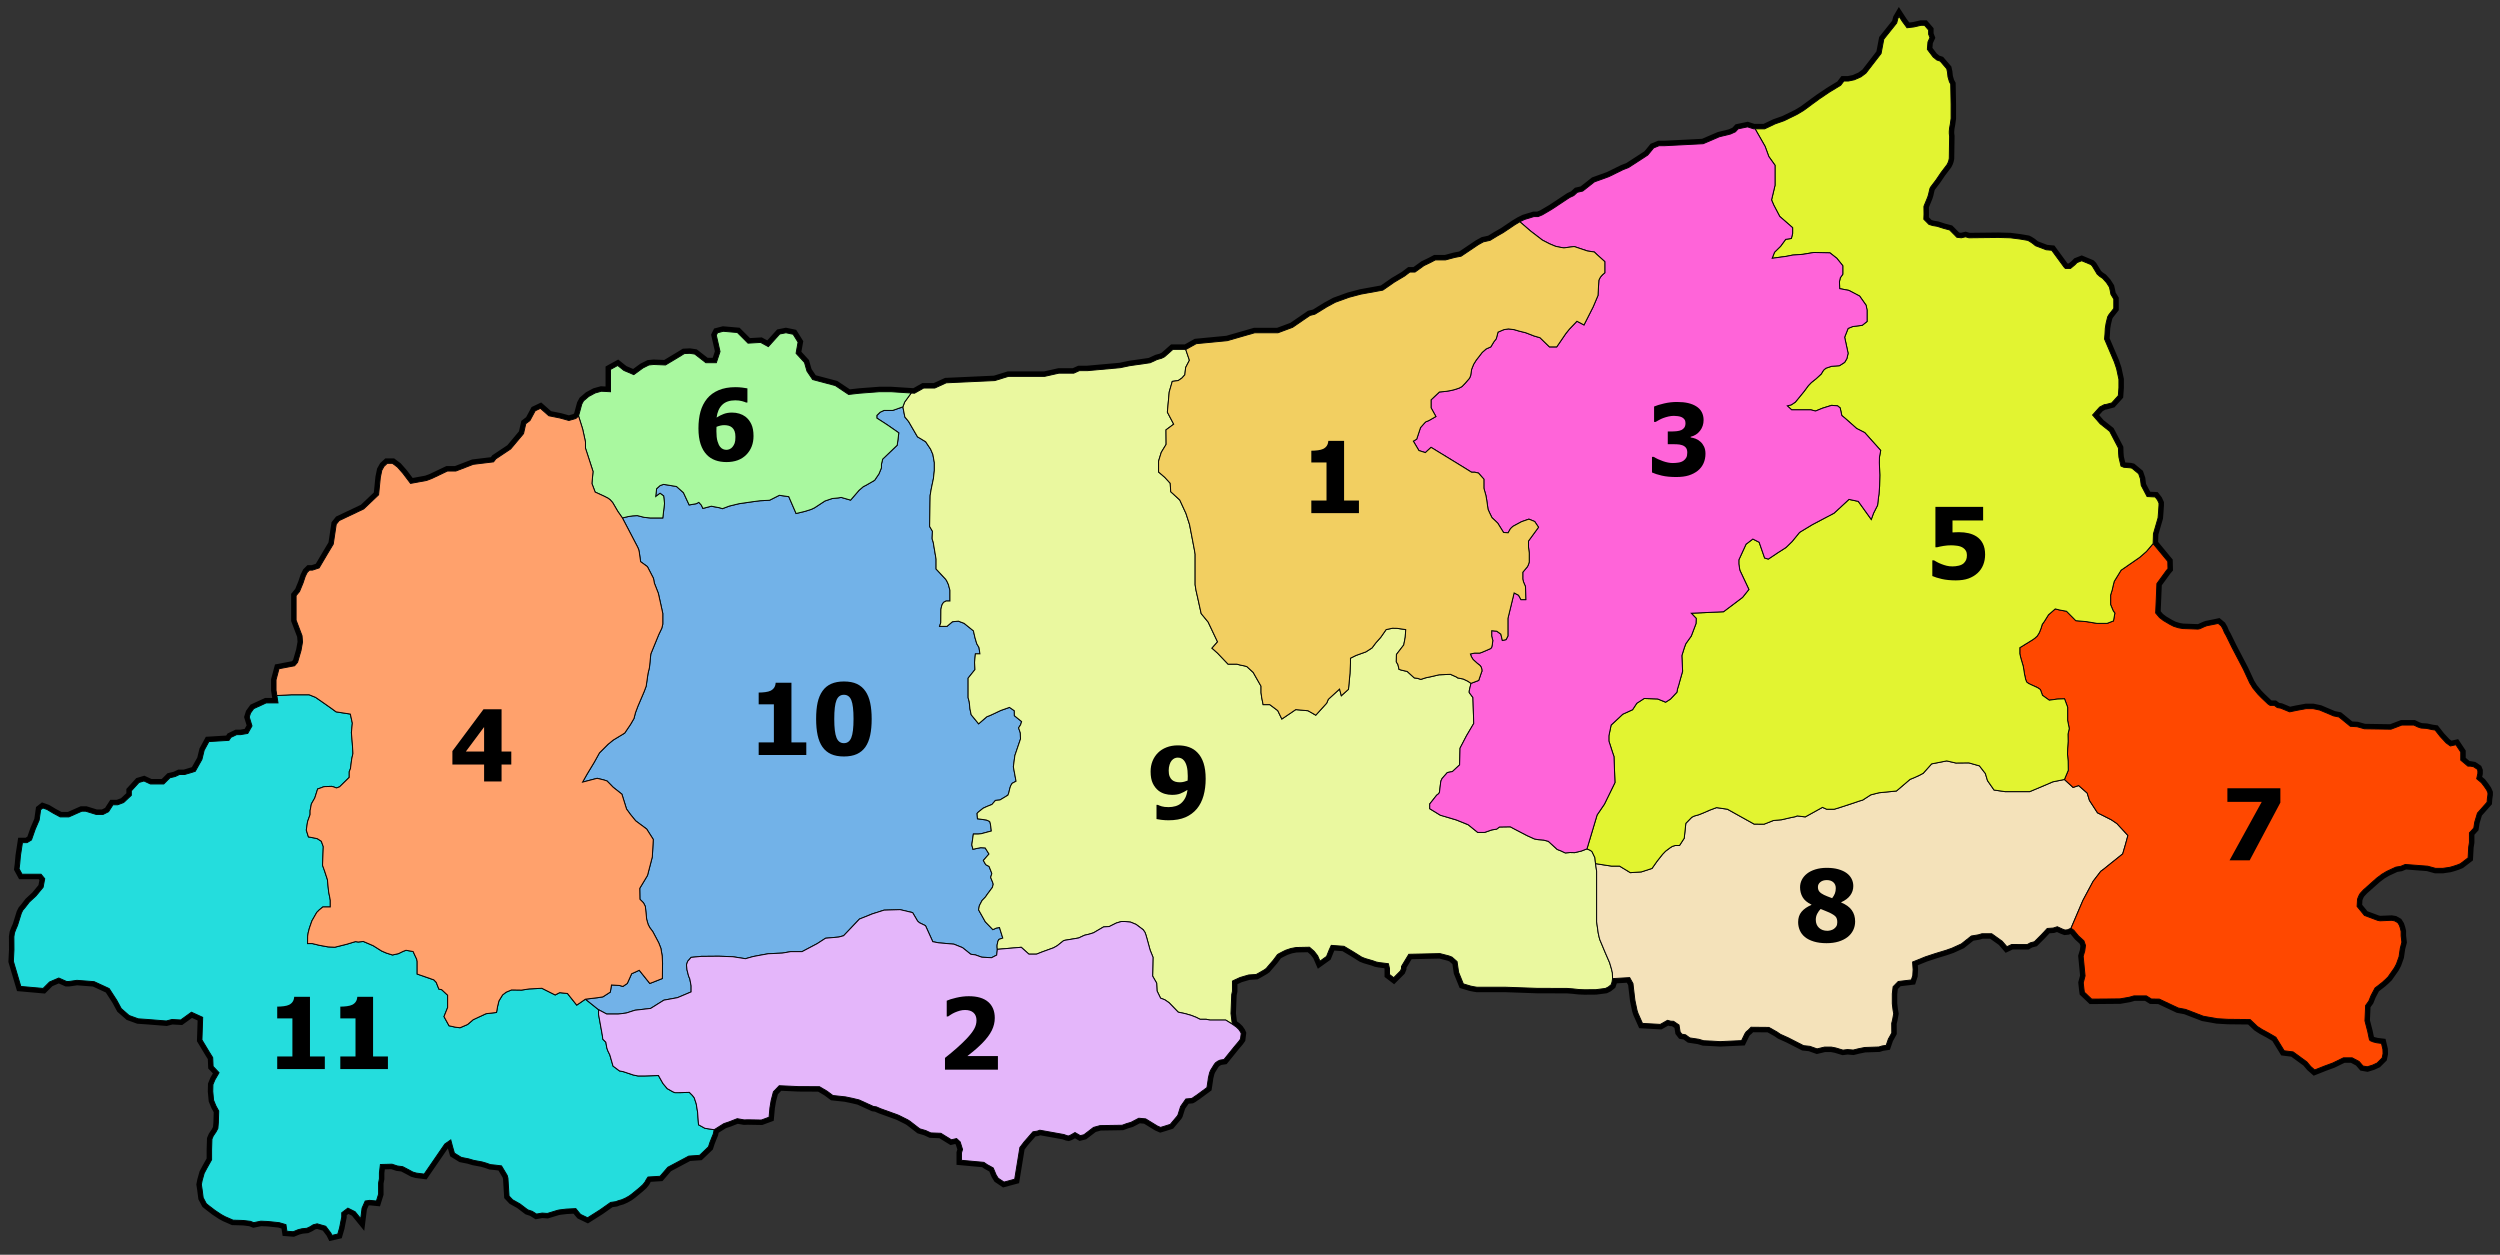 <?xml version="1.0" encoding="UTF-8" standalone="no"?>
<!-- Generator: Adobe Illustrator 16.0.0, SVG Export Plug-In . SVG Version: 6.00 Build 0)  -->

<svg
   xmlns:dc="http://purl.org/dc/elements/1.1/"
   xmlns:cc="http://creativecommons.org/ns#"
   xmlns:rdf="http://www.w3.org/1999/02/22-rdf-syntax-ns#"
   xmlns:svg="http://www.w3.org/2000/svg"
   xmlns="http://www.w3.org/2000/svg"
   xmlns:sodipodi="http://sodipodi.sourceforge.net/DTD/sodipodi-0.dtd"
   xmlns:inkscape="http://www.inkscape.org/namespaces/inkscape"
   version="1.1"
   id="Calque_1"
   x="0px"
   y="0px"
   width="2522.5px"
   height="1266px"
   viewBox="0 0 2522.5 1266"
   enable-background="new 0 0 2522.5 1266"
   xml:space="preserve"
   inkscape:version="0.48.4 r9939"
   sodipodi:docname="DZ_18_Districts_Numbers_Of_Jijel_Province.svg"><rect x="0" y="0" width="2522.5" height="1266" fill="#333333" stroke="none"/><title
   id="title3044">Districts Of Jijel Province</title><defs
   id="defs65" /><sodipodi:namedview
   pagecolor="#ffffff"
   bordercolor="#666666"
   borderopacity="1"
   objecttolerance="10"
   gridtolerance="10"
   guidetolerance="10"
   inkscape:pageopacity="0"
   inkscape:pageshadow="2"
   inkscape:window-width="640"
   inkscape:window-height="480"
   id="namedview63"
   showgrid="false"
   inkscape:zoom="0.13914767"
   inkscape:cx="1261.25"
   inkscape:cy="633"
   inkscape:window-x="0"
   inkscape:window-y="0"
   inkscape:window-maximized="0"
   inkscape:current-layer="Calque_1" />
<polygon
   id="Wilaya"
   fill="none"
   stroke="#000000"
   stroke-width="10"
   stroke-miterlimit="10"
   points="2510.33,799.92   2510.33,801.92 2509.75,805.92 2509.5,809.42 2499.75,820.42 2497,829.58 2496.08,835.5 2491.67,840.33 2491.67,850 2490.92,854.75   2490.33,865.58 2482.58,871.5 2479.33,872.83 2475,874.25 2471.67,875.17 2464.83,876.17 2457.42,876.17 2449.58,874   2426.92,872.25 2422.25,874.17 2417.5,874.92 2408.17,879.25 2403.42,882.08 2398.17,886 2384.75,897.92 2381.83,901.08   2380.83,902.42 2379.83,904.5 2378.75,907.33 2378.33,914.58 2385.75,923.67 2393.42,926.5 2398.92,928.58 2401.33,929.08   2413.08,928.58 2416.08,929.08 2419.33,930.92 2421,933.58 2422,936.58 2422.75,939.83 2422.75,944.25 2423.5,950.67   2421.92,956.75 2420.67,965.33 2418,972.75 2415.92,976.67 2409.5,985.83 2406.58,988.67 2403.42,991.5 2396.42,996.92   2392.42,1004.5 2390.17,1010.08 2386.92,1014.58 2386.25,1030 2389.08,1040.92 2390.75,1048.92 2391.5,1050 2394.5,1051.25   2398.25,1052.17 2402.92,1052.75 2404.379,1058.88 2404.5,1063.25 2403.617,1067.5 2398.5,1072.62 2393.879,1074.75   2388.617,1076.38 2384.25,1075.62 2380.379,1071.12 2373.379,1067.38 2364.5,1067.38 2353.75,1072.62 2345.25,1075.75   2335.5,1079.62 2331.5,1076.12 2327.617,1071.5 2313.75,1061.38 2304.75,1060.25 2296.379,1046.62 2289.117,1042.38   2282.379,1038.75 2277.75,1035.75 2270.379,1028.75 2247.617,1028.5 2237.117,1027.88 2223.117,1025.38 2205.25,1018.5   2197.879,1017.12 2178.75,1008.12 2170.75,1008 2165.75,1004.88 2153.117,1004.88 2148.379,1006.25 2139,1007.88 2110.5,1008.12   2103.117,1001.12 2102.67,997.83 2102,991.58 2103.83,984.67 2101.92,964.83 2103.5,959.58 2104.25,953.92 2102.67,949.33   2097.17,944.33 2092.5,938.67 2089.67,936.58 2086.17,938.17 2083.58,938.42 2081.08,937.5 2075.83,935.08 2071.67,936.42   2065.67,936.83 2059.67,943.25 2052.67,950.25 2048.58,951.33 2045.5,953.08 2029.75,953 2025,955.25 2020.17,949.67   2009.67,942.17 1999.75,942.17 1996.17,943.25 1989.077,944.42 1979,952.42 1969.327,956.83 1962.5,959.17 1952.67,962.17   1942.827,965.42 1929.827,970.67 1930.327,978.33 1930,984.33 1928.577,988.75 1915.327,990.33 1910.17,995.58 1909.327,1002.75   1909.327,1012.67 1910.077,1019 1910.75,1022.75 1909.67,1028.75 1908.75,1032.5 1908.827,1042.17 1906.5,1046.42 1905.42,1048.25   1903.17,1054.75 1898.92,1055.42 1895.827,1056.42 1881.5,1056.92 1874.92,1058.25 1869.92,1059.5 1864.17,1059 1859.577,1059.58   1852.42,1057.42 1847.75,1056.5 1841,1056.5 1833.42,1058.33 1826.17,1055.75 1819.827,1055.08 1804.38,1047.19 1796.44,1043.62   1792.88,1041.19 1784.827,1036.67 1766.827,1036.5 1763.88,1039.5 1762,1041 1760.617,1043 1757.25,1050 1735.5,1051   1727.25,1050.5 1719,1050.12 1714,1048.62 1705,1047.25 1700.75,1044.12 1697,1043.5 1695.25,1041.25 1694.117,1034.25   1688.617,1030.5 1685.75,1030.38 1682.5,1029.5 1675.25,1033.62 1657.25,1032.62 1652.75,1022.5 1651.75,1019.44 1649.617,1009.25   1648.17,997 1647.67,992.42 1644.327,986.42 1627.077,987.42 1626.5,991 1625.577,993.67 1622.75,995.92 1619.92,997.33   1610.327,998.58 1598.827,998.67 1593,998.42 1586.75,997.75 1581.17,997.33 1577.17,997.33 1550.92,997.25 1518.88,996.12   1490.25,996.12 1487.88,995.75 1484,995 1476.5,992.75 1471.75,981.08 1470.17,970.25 1465.06,965.75 1462.06,964.56   1452.94,962.19 1421.5,962.88 1418.617,967.62 1415,973.62 1414.117,975.12 1414.117,977.25 1413.117,979.62 1406.25,986.5   1402,983.25 1402,977.25 1400.88,972.38 1391.617,971.25 1388.617,970.66 1385.28,969.44 1377.56,967.19 1374.06,965.81   1368.617,962.38 1364.88,960.06 1356.077,954.83 1343.25,953.88 1341.31,958.12 1338.5,965.06 1331.85,969.83 1329.5,964.38   1326,959.88 1321.25,955.75 1307.75,956.06 1302.44,957.06 1297.25,958.81 1294.19,960.31 1290.25,962.38 1288.94,963.25   1284.75,968.88 1279.69,974.75 1277.617,977.19 1275.75,978.56 1270.56,981.56 1267.5,983.25 1259.939,983.75 1251.25,986.31   1245.25,989.06 1243.561,989.94 1243.561,1000.12 1242.811,1003.56 1242.061,1022.62 1243.38,1033.38 1247.439,1036.25   1249.88,1038.56 1251.689,1041.19 1252.38,1042.75 1251.689,1048.38 1250,1050.75 1245.561,1056 1235,1069.06 1230.94,1069.69   1228.617,1070.81 1226.44,1072.38 1225.25,1073.88 1221.69,1079.62 1220.617,1082 1220.117,1083.94 1219.25,1087.56   1218.88,1090.44 1217.81,1097.38 1207.31,1105.12 1205.19,1106.5 1203.56,1107.69 1202.25,1108.38 1196.56,1108.88 1191.25,1116.44   1188.56,1124.94 1187.94,1126 1183,1131.88 1180.81,1134.5 1174.88,1136.38 1170.94,1137.56 1167.69,1136.12 1156,1128.94   1149.06,1128.31 1141.19,1132.44 1136.69,1133.75 1132.31,1135.38 1109.94,1135.75 1103.38,1137.56 1093.709,1144.96   1090.037,1145.88 1084.67,1142.75 1080.827,1145 1079.037,1145.88 1078.077,1146.21 1076.88,1146 1073.459,1144.75 1049.19,1140.38   1046.617,1141.31 1042.25,1142 1033.31,1152.25 1029.06,1157.81 1023.827,1189.83 1013,1192.75 1007.17,1188.83 1005.077,1185.5   1002.17,1178.5 995.827,1175 992.75,1172.83 970.117,1170.75 970.117,1163.25 971.19,1159.75 968.81,1152.19 965.19,1148.81   959.94,1150.06 949.327,1143.5 939.19,1143.12 934.06,1140.75 928.06,1139 917.92,1131.17 915.75,1129.83 907.577,1125.75   905.92,1125 888.42,1118.67 884.25,1116.83 881.25,1116.42 866.827,1109.83 860.25,1108.25 853.117,1106.75 840.38,1105.38   834.5,1101 826.88,1096.5 805.617,1096.38 786.25,1095.5 780.38,1101.62 778.117,1110.25 776.88,1117.62 776,1127.25   768.25,1130.12 754.5,1129.88 750.88,1130 743.88,1128.75 735.617,1132 730.38,1133.75 720.617,1139.88 719.75,1144.12   718.25,1147.75 716.25,1152.88 714.88,1157.12 705.88,1165.75 695,1166.5 673.88,1177.75 666,1186.88 653.88,1187.62 652.25,1190   650.75,1192.75 648.617,1195.38 645.5,1198.25 637.75,1204.62 634.88,1206.75 631.117,1208.88 627.5,1210.5 623.617,1211.62   621.38,1212.5 616.117,1213.25 605.5,1220.75 592.88,1228.75 589,1226.88 585.88,1225.38 584.75,1224.12 581,1219.5 571.25,1220   565,1220.75 562.88,1221.12 552.25,1224.38 547,1224 541.38,1225 537,1222.25 532.5,1220.75 524.617,1214.75 517.25,1210.62   513.617,1206.75 512.5,1188.75 511.75,1186 506,1176.38 499.88,1175.62 494.88,1175.12 490.617,1173.62 486.38,1172.38 478,1170.83   473,1169.33 465.5,1167.83 458.5,1163.5 456.67,1157.17 454.827,1150.17 448.827,1154.33 428,1184.67 420.17,1183.67   416.67,1182.67 413,1180.67 409.5,1178.83 406.327,1177.17 401,1176.5 395.5,1174.67 383.827,1175 382.827,1183.5 382.827,1189.33   382,1193.67 382,1204.83 379.827,1211.83 373,1211.17 368.5,1211.83 365.327,1219 364,1229.67 358.327,1222.67 354.67,1220.83   351,1219 344.827,1223.67 344.827,1228 343.827,1232.83 342.67,1238.83 340.827,1245.17 335,1246.5 333.827,1244.17 328.67,1237.33   320,1234.83 316,1235.83 312.827,1237.83 309.67,1239.33 304.67,1239.83 300.67,1240.83 295.83,1242.83 289.5,1242.33   288.5,1235.67 281.67,1233.67 270.5,1232.5 263.17,1232.17 256,1233.67 252.67,1232.33 245.83,1231.5 241.33,1231.33   235.17,1231.17 231,1229.33 227.17,1227.67 223.5,1225.67 217.17,1221.5 211.5,1217.17 208.17,1214.5 205,1208.5 204,1200.67   203.17,1195.17 204,1191 206,1183.83 208.83,1178.5 213.5,1170.17 213.5,1159.83 213.83,1149.33 215.17,1146.17 218,1142   219.83,1138.5 220.33,1132.67 220.67,1121 217.83,1115.83 215.5,1110.17 214.67,1101.17 214.83,1094.33 216.83,1089.5 221,1082.33   215,1076 214.62,1067.12 211.5,1062.12 203.75,1049.25 204.5,1026.5 193.17,1021.33 182.33,1029.17 173.5,1028.67 167.83,1030.17   149.17,1028.67 139.5,1028 130.33,1024.67 122.33,1017.67 117.83,1009.33 110.17,997.5 95,990.5 77.67,989.17 69.5,990.33   67.17,990.33 59.33,986.83 50,990.83 47.67,993.17 43.5,997.33 21,995.33 13.5,970 14.08,958.25 14,945.17 14.58,941.33   15.92,937.75 17.67,933.75 21.58,921.25 23.04,918.33 25.62,915.29 29.5,910.25 36.25,904 43.5,895.25 45.12,886.62 41.38,882.12   22.25,882.12 19.25,876.62 19.88,871.75 20.62,863.38 22.64,850.25 27.25,850.25 31.75,847.5 35.5,836.75 39.5,827.5 40.27,822.13   41,817 43.25,815.25 47.5,816.75 49.64,818.03 53.75,820.5 60.75,824.25 69.5,824.25 82.5,818.5 86.5,818.5 97,821.75 104,821.75   109.5,819 114,812 118.75,812 124.75,809.75 132.5,802.5 132.5,798 140.25,789.5 145.25,788 151.75,791 165.25,791 171.5,784.75   176.75,783.5 181,781.5 186.25,781.5 197,778.25 203.75,766.25 206,757 210.75,748.25 231,747 233,744 238.75,741.25 242.75,741.25   250,740 254.25,732.5 253.16,728.93 251.5,723.5 252.75,719.5 256,715 268.5,709.25 280.5,709.25 278.5,696.5 278.5,686   281.5,674.75 297.25,671.75 300.25,668.25 303.75,656.25 305.25,647.75 304.75,641.5 298.75,625.75 298.75,601 302.25,596.75   305.75,588.25 308,581.5 310,577.5 312.25,575.25 315.25,575.25 322,573 330.25,559 336.25,549 339.25,529 342.25,525.25 367,513.5   382,499.25 383.75,481.75 385.25,474.5 387.5,470.5 390.75,467.5 396,467.5 401,471.25 406.5,477.5 414.25,487.75 430.5,484.75   435.75,482.75 451.5,475.25 460,475.25 477.5,468.5 498,466 500.25,463 515.25,453 528.25,437.5 530.5,427.5 534.75,424.25   540,414.5 545.25,412 553.75,419.5 565,421.75 574,424.25 581,422.25 583.75,419.75 587,407.75 588.75,404.5 594,400 600.5,396.5   606.75,394.75 616,395.25 616,372.75 623.25,368.75 629.5,373.75 639.5,378 648.75,371.25 654.75,368.25 659.5,367.75 671.5,368.25   687.25,358.75 690.5,356.75 696,356.5 701,357.25 712.25,366 722.75,366 726.5,354.75 722.75,338.25 724,335.75 729.75,334.25   744,335.5 754.75,346.25 767.5,345.5 775.25,349.75 786.75,337 793,335.75 800.25,337.25 805.25,345.25 803.25,356.5 811.75,365.75   814.25,374.5 820,383 842.75,389 856.25,398 867.25,396.75 887,395.25 899.5,395.25 922.75,396.75 932,391.5 943.25,391.5   954.75,386.25 1003.75,384 1017.5,379.75 1054,379.75 1068.5,376.5 1083.5,376.5 1089,374 1097,374 1130.25,371 1139.75,369   1160.5,366 1167.5,362.75 1172,361.5 1175,360 1183.5,352.5 1196.75,352.5 1207,346.75 1238.25,343.75 1266,335.75 1289.5,335.75   1304.25,330.25 1321.75,318.25 1326.75,317 1338.5,309.75 1347.25,305 1361,300 1373.25,296.75 1395.25,292.75 1406.75,284.75   1417.25,278.5 1422.5,274.5 1427.75,274.5 1436.75,268 1444,264.5 1448.25,262.25 1458.5,262.25 1467.75,259.75 1474.25,258.5   1478.75,255.5 1491.75,246.75 1496.75,244 1503.5,242.5 1510,238.5 1517,234.5 1528.5,226.75 1533.5,223.75 1538,221.5   1547.75,218.5 1552,218.5 1556.25,216.75 1566,211 1583.75,199.25 1588,197.25 1591.5,194 1597,192.75 1608.75,183.5   1623.25,178.25 1637.5,171.25 1643.25,169 1662.5,156.5 1665.25,153.25 1668.5,149.25 1674,147 1679.75,147 1718.5,145 1734.75,138   1746,135.25 1751,133 1753.75,130 1763.25,128 1769.5,130 1780.5,130 1791,125 1800.25,121.75 1813.5,115.25 1819.75,111.5   1829.25,104.5 1835.75,99.75 1845.75,93 1857.25,86 1860.5,81.75 1865,81.75 1871,80.5 1877.75,77.5 1882.75,73.75 1898,54   1900.75,39.5 1913.75,23.25 1915,18.5 1916.15,16.54 1919.5,21.67 1924.17,28 1931.17,27.17 1938.327,25.5 1941.827,25.5   1946,30.33 1946,34.5 1947.327,38 1945.327,42.33 1944.709,49.75 1945.959,51.46 1950.577,57.54 1954.287,60.54 1957.67,61.67   1964.287,69.38 1965.037,72.88 1965.537,77.58 1967,82.54 1968.287,84.88 1968.67,105.33 1968.67,119.5 1967.92,124.92   1967.077,129.58 1966.827,132.5 1966.827,134.75 1967.17,137.5 1966.827,159.83 1966.327,162.17 1965.67,164 1964.577,166.17   1958.577,174.08 1953.5,181.58 1948.25,188.5 1947.827,189.17 1947.327,190.17 1946.92,191.83 1945.827,196.5 1945.077,198.92   1941.5,207.58 1941.25,208.33 1941.327,216.08 1941.17,221.25 1946.327,226.42 1950.17,227.58 1954.67,228.33 1961.17,230.42   1967.17,232 1974.5,239.42 1979,239.92 1983.25,238.92 1986.67,239.92 2016.25,239.58 2028.327,239.92 2038.17,241.17   2045.92,242.5 2047.577,243.33 2050.5,245.25 2053.83,247.92 2060.67,250.5 2064.58,252 2070.17,252.5 2082.58,269.42   2083.92,270.83 2089.17,270.83 2093.58,267.17 2095.75,264.92 2100.42,263.08 2109.67,266.92 2111,268.25 2114.92,274.67   2115.92,276.42 2118.58,278.83 2121.58,280.83 2125.42,285.08 2128.42,289.75 2129.17,293 2129.92,297 2132.83,301.75   2132.83,311.25 2127.92,317.5 2126.67,319.67 2125.08,326.08 2124.25,331.17 2123.92,337.25 2123.5,342.08 2133.33,365.08   2135.67,372 2138,382.83 2138,391.25 2137.42,399.17 2130.75,406.58 2124.5,408.25 2123.33,408.25 2118.58,410.75 2111.42,418.75   2119.08,427.58 2128.67,435.17 2137.5,452.08 2137.67,457.25 2138,461.33 2140.08,470.25 2143,471.5 2149.42,472 2151.17,472.42   2157.92,478 2159.67,483.08 2160.5,489.75 2166.42,501 2174.58,501.42 2176.92,504.42 2178.42,507.67 2178.42,510 2178,516.17   2177.5,522.5 2172.83,538.58 2172.5,548.5 2187.33,566.5 2187.5,573.83 2185.92,575.67 2176.33,588.83 2175.08,618.5   2178.92,623.08 2182.83,626.08 2189.33,629.92 2193.25,631.92 2198.08,633.42 2202.25,634.17 2217.75,634.75 2219.75,634.33   2223.92,632.42 2225.33,631.83 2226.75,631.33 2234.67,629.75 2238.17,629 2241.17,631.5 2242.83,634.33 2244.5,638.33   2246.33,641.5 2251.92,652.92 2263.58,675.25 2270,689.08 2273.17,694.25 2278.25,700.42 2281.83,704.08 2288.33,710.25   2290.58,711.75 2294.83,711.75 2297.75,713.92 2301.17,714.5 2310.25,718.25 2317.42,716.75 2326.92,715 2333.83,715   2340.58,716.42 2354.58,722.33 2360,723.42 2371.5,732.83 2378.33,733.25 2385.67,735.33 2412.5,735.75 2423.42,731.58   2435.58,731.58 2439.58,733.5 2442.83,734.58 2448.25,734.92 2454.08,736.17 2457,736.58 2462.25,743.25 2468.17,749.58   2472.42,752.67 2478,751.42 2482.92,758.83 2482.92,767 2490.08,773 2492.5,773 2495.75,773.58 2499.5,776.08 2500.17,777.75   2500.17,780.33 2499,785.75 2503.75,789.75 2506.5,793.33 2509.08,797.08 " />
<polygon
   id="D_Ziama_Mansouria"
   fill="#24DDDD"
   stroke="#030404"
   stroke-miterlimit="10"
   points="720.617,1139.88 719.75,1144.12   718.25,1147.75 716.25,1152.88 714.88,1157.12 705.88,1165.75 695,1166.5 673.88,1177.75 666,1186.88 653.88,1187.62 652.25,1190   650.75,1192.75 648.617,1195.38 645.5,1198.25 637.75,1204.62 634.88,1206.75 631.117,1208.88 627.5,1210.5 623.617,1211.62   621.38,1212.5 616.117,1213.25 605.5,1220.75 592.88,1228.75 589,1226.88 585.88,1225.38 584.75,1224.12 581,1219.5 571.25,1220   565,1220.75 562.88,1221.12 552.25,1224.38 547,1224 541.38,1225 537,1222.25 532.5,1220.75 524.617,1214.75 517.25,1210.62   513.617,1206.75 512.5,1188.75 511.75,1186 506,1176.38 499.88,1175.62 494.88,1175.12 490.617,1173.62 486.38,1172.38 478,1170.83   473,1169.33 465.5,1167.83 458.5,1163.5 456.67,1157.17 454.827,1150.17 448.827,1154.33 428,1184.67 420.17,1183.67   416.67,1182.67 413,1180.67 409.5,1178.83 406.327,1177.17 401,1176.5 395.5,1174.67 383.827,1175 382.827,1183.5 382.827,1189.33   382,1193.67 382,1204.83 379.827,1211.83 373,1211.17 368.5,1211.83 365.327,1219 364,1229.67 358.327,1222.67 354.67,1220.83   351,1219 344.827,1223.67 344.827,1228 343.827,1232.83 342.67,1238.83 340.827,1245.17 335,1246.5 333.827,1244.17 328.67,1237.33   320,1234.83 316,1235.83 312.827,1237.83 309.67,1239.33 304.67,1239.83 300.67,1240.83 295.83,1242.83 289.5,1242.33   288.5,1235.67 281.67,1233.67 270.5,1232.5 263.17,1232.17 256,1233.67 252.67,1232.33 245.83,1231.5 241.33,1231.33   235.17,1231.17 231,1229.33 227.17,1227.67 223.5,1225.67 217.17,1221.5 211.5,1217.17 208.17,1214.5 205,1208.5 204,1200.67   203.17,1195.17 204,1191 206,1183.83 208.83,1178.5 213.5,1170.17 213.5,1159.83 213.83,1149.33 215.17,1146.17 218,1142   219.83,1138.5 220.33,1132.67 220.67,1121 217.83,1115.83 215.5,1110.17 214.67,1101.17 214.83,1094.33 216.83,1089.5 221,1082.33   215,1076 214.62,1067.12 211.5,1062.12 203.75,1049.25 204.5,1026.5 193.17,1021.33 182.33,1029.17 173.5,1028.67 167.83,1030.17   149.17,1028.67 139.5,1028 130.33,1024.67 122.33,1017.67 117.83,1009.33 110.17,997.5 95,990.5 77.67,989.17 69.5,990.33   67.17,990.33 59.33,986.83 50,990.83 47.67,993.17 43.5,997.33 21,995.33 13.5,970 14.08,958.25 14,945.17 14.58,941.33   15.92,937.75 17.67,933.75 21.58,921.25 23.04,918.33 25.62,915.29 29.5,910.25 36.25,904 43.5,895.25 45.12,886.62 41.38,882.12   22.25,882.12 19.25,876.62 19.88,871.75 20.62,863.38 22.64,850.25 27.25,850.25 31.75,847.5 35.5,836.75 39.5,827.5 40.27,822.13   41,817 43.25,815.25 47.5,816.75 49.64,818.03 53.75,820.5 60.75,824.25 69.5,824.25 82.5,818.5 86.5,818.5 97,821.75 104,821.75   109.5,819 114,812 118.75,812 124.75,809.75 132.5,802.5 132.5,798 140.25,789.5 145.25,788 151.75,791 165.25,791 171.5,784.75   176.75,783.5 181,781.5 186.25,781.5 197,778.25 203.75,766.25 206,757 210.75,748.25 231,747 233,744 238.75,741.25 242.75,741.25   250,740 254.25,732.5 253.16,728.93 251.5,723.5 252.75,719.5 256,715 268.5,709.25 280.5,709.25 279.65,703.86 279.33,701.8   294.5,701 311.88,701 318.38,703.62 322.38,706.38 333.117,713.88 339.117,718.25 353.5,720.5 355.5,729.62 354.56,739.25   355.5,750.38 356.117,760.25 354.88,765.88 353.617,775.5 352.38,778.62 352.38,784.38 342.617,793.92 339.537,795.04   336.17,793.83 334.46,793.46 327.75,793.69 326.19,794 323.56,795.04 320.5,796.06 317.617,805.12 314.19,811.12 312.88,817.94   312.88,821.88 310.31,829.12 309.06,837.56 311.19,844.44 316.617,845.44 320.25,846.25 324.19,848.81 326.19,854.25 325.44,873.12   327.5,878.81 330.38,887.62 331,894.12 331.617,900 332.59,904.75 333.25,908.38 333.25,915.12 325.75,915.12 322.117,918.12   319.617,920.62 314.75,929.08 312.17,936.5 311,941 310.42,944.58 310.327,952.08 315.17,952.08 322,953.75 331.077,955.42   337.827,955.75 349.827,952.75 358.67,950.08 361.42,950.5 366.577,949.92 376.5,954.17 385.077,959.58 389.92,961.67 396,963.58   402,962.25 406.577,960 409.67,958.83 416.827,960.08 420.42,967.83 420.92,970.08 420.92,982.83 437.75,988.67 440.17,991.25   442.827,998 445.67,998.58 451.67,1004.17 451.67,1016.58 448,1025.75 453.077,1035 459.5,1036.42 464.17,1037 471.75,1033.75   477.5,1028.83 490.42,1022.83 501,1021.58 502,1015.75 503.42,1009.92 507.077,1003.92 510.75,1001.08 516.17,998.83 526.25,999   533.827,997.83 546.75,997.17 560.17,1003.92 564.75,1001.58 569.17,1002.08 572.577,1002.42 581.92,1014.17 590.67,1008.17   604,1018.83 603.94,1023.44 607.69,1044.25 608.25,1048.56 611.31,1051.62 612.25,1057.19 613.117,1059.88 615.31,1064.38   618.56,1075.69 625.06,1080.56 628.94,1081.31 639.06,1084.69 643.617,1085.62 651.25,1085.62 664.38,1085.19 668.88,1093.19   673.25,1098.44 678.81,1101.56 681,1102.5 685.31,1102.5 695.56,1102.19 698.617,1105.25 700.5,1107.69 702.5,1113.75   703.88,1122.12 703.907,1122.54 704.81,1134.88 711.25,1138.44 " />
<polygon
   id="D_Texenna"
   fill="#72B2E8"
   stroke="#030404"
   stroke-miterlimit="10"
   points="1029.81,731.25 1027.75,734.44   1029.5,739.44 1029.69,745.62 1024,762.38 1022.5,773.75 1025.19,788.25 1021.25,790.38 1019.75,792.88 1018.75,796.06 1018,799.5   1017,802.31 1008.94,807.19 1004.38,807.62 1000.88,811.69 995.75,813.75 992,815.5 987.19,819.31 985.88,820.69 986.25,826.12   995.25,827.38 997.88,828.5 998.617,829 999.117,830.44 999.69,833.81 1000.25,838.5 990.19,841.19 986.94,841.56 982.117,841.56   980.56,852.44 981.69,856.94 985.06,856.19 989.5,855.31 994.06,855.56 997.88,861.69 992.19,868.19 994.56,872.38 998,874.31   1000.25,879.94 1000.75,881.5 999.56,885.25 1001.5,890.06 1002.19,892.12 1001.81,893.62 1001.25,895.5 996,902.56 994.31,905.06   990.88,908.62 988.19,913.81 987.38,918 994.19,930.12 1001.81,938 1005.38,936.38 1008.5,935.88 1011.81,946.5 1007.88,947.88   1006.88,949.75 1006.06,953.62 1006.06,955.88 1006.31,957.88 1005.67,963.67 1000.5,966.33 990.67,965.83 984.17,963.5   979.5,962.83 971.17,956.17 962.5,952.67 947.17,951.33 941.17,950.17 933.827,934 927.67,931 925.827,929.33 920.827,920.83   908.17,917.83 892,918.33 880,922.17 867.17,927.33 855.327,939.83 851.17,944.17 846.17,945.5 833,946.67 824.5,952.17   809.327,960.17 798,960.17 789.327,961.67 775.17,962.33 766.827,963.83 759.827,965.17 752.17,967.33 739.327,965.33   725.17,964.83 707.5,965 697.327,966 693.827,970 692.67,973.5 693.17,978.5 694.827,985 696,987.67 697.327,994.67   697.327,1000.83 683.5,1006.67 669.827,1009.17 663.17,1013.33 656.5,1017.5 640.67,1019.33 631.827,1022.17 623.827,1023.17   612.17,1023.17 604,1018.83 590.67,1008.17 603,1006.67 608.327,1005.83 615.827,1001 617,993.83 625,994.33 628.5,995.33   632.94,992.33 637.327,982.5 645,979 655.67,992.33 668.327,987.33 668.5,971.83 668.17,964.67 666.827,956.83 664.67,951.33   658.67,940 655.67,936 654,932.83 652.5,927.67 651.17,914.67 649.327,911 645.67,907.33 645.5,896.33 653.327,883.33   658.17,864.67 659.17,847 652.5,836.5 645.327,831.17 641.327,828.17 636.17,821.83 632.17,816.33 627.5,801.33 618.67,794.33   612.5,788 608.827,786.83 602.5,785.33 587.827,789.17 592.327,781.17 599.67,769 604.827,759.67 613.5,751 618.827,746.67   630.327,739.67 636.17,731 639.67,725 641.17,719.17 643.67,712.5 650,697.67 652,692.33 653,685.33 653.827,679.67 655.327,673.33   656.67,659.83 664.67,640.33 667.75,633.88 668.75,629.75 668.75,619 666.617,609.25 664.25,598.62 660.25,588.38 659.38,583.62   653.25,571.75 646.38,566.75 645,557 644.38,554.25 643.117,551.5 628,522.62 633.617,521.25 638.5,520.5 643.117,520.25 650,522   656.117,522.62 668.75,522.62 670.5,508 669.617,500.38 666,497.75 661.617,501 662.5,493.12 666.117,489.88 669.5,488.75   672.88,489.25 682.617,490.88 689.617,497.12 695.38,509.5 702.5,508.25 705.117,506.88 707.617,509.62 709.25,513 717.75,510.75   726.25,512.38 728.88,513.25 735.88,510.62 745.617,508.25 759.25,506.25 766.88,505.25 776.5,504.75 786.38,499.75 795.88,501.12   803.25,518.12 812.117,516 818.5,514 821.88,512.38 832.38,505.5 839.75,503 846,502.38 848.75,501.88 858.25,504.62 866.75,494.75   871.117,491 873.88,489.62 882.5,484.62 886.88,478.12 889.38,472 889.38,468.38 890.617,463.25 905.25,449.25 906,444   906.88,436.75 896.117,429.25 889.617,425 884.75,421.88 884.75,419.12 888.117,415.88 892,414.12 900.75,414.12 911,410.5   913,420.75 916.75,425.25 925.75,440.75 934,445.75 939,453.25 941.25,458.5 942.75,466.75 942.75,474.75 941.81,483 940.117,491   939.44,494.44 938.5,500.06 938,531.19 940.827,536 940.537,543.25 940.75,544.62 941.577,546.88 944.5,564.12 944.5,574.12   954.25,584.56 955.44,586.5 957,589.94 957.75,592.88 958.5,595.561 958.5,606.439 954.56,606.439 952.117,607.75 950.81,609.62   950,611.811 949.38,614.939 949.31,620.88 949.25,628.25 948,632 955.5,632 961,627.33 967,626.75 972.75,628.92 982.17,636.5   983.75,643.42 985.577,649.58 987.827,653.42 988.75,659.75 984.17,659.75 983.327,668.33 983.75,675.58 976.827,684.25   976.827,704 977.92,707.92 978.67,715.17 979.92,721.17 987.42,730.33 995.75,723.17 998.827,722 1009.827,716.83 1018.56,713.75   1023.44,717.12 1023.5,722.12 1030.81,728.06 " />
<polygon
   id="D_Taher"
   fill="#EAF89F"
   stroke="#030404"
   stroke-miterlimit="10"
   points="1627.077,987.42 1626.5,991 1625.577,993.67   1622.75,995.92 1619.92,997.33 1610.327,998.58 1598.827,998.67 1593,998.42 1586.75,997.75 1581.17,997.33 1577.17,997.33   1550.92,997.25 1518.88,996.12 1490.25,996.12 1487.88,995.75 1484,995 1476.5,992.75 1471.75,981.08 1470.17,970.25   1465.06,965.75 1462.06,964.56 1452.94,962.19 1421.5,962.88 1418.617,967.62 1415,973.62 1414.117,975.12 1414.117,977.25   1413.117,979.62 1406.25,986.5 1402,983.25 1402,977.25 1400.88,972.38 1391.617,971.25 1388.617,970.66 1385.28,969.44   1377.56,967.19 1374.06,965.81 1368.617,962.38 1364.88,960.06 1356.077,954.83 1343.25,953.88 1341.31,958.12 1338.5,965.06   1331.85,969.83 1329.5,964.38 1326,959.88 1321.25,955.75 1307.75,956.06 1302.44,957.06 1297.25,958.81 1294.19,960.31   1290.25,962.38 1288.94,963.25 1284.75,968.88 1279.69,974.75 1277.617,977.19 1275.75,978.56 1270.56,981.56 1267.5,983.25   1259.939,983.75 1251.25,986.31 1245.25,989.06 1243.561,989.94 1243.561,1000.12 1242.811,1003.56 1242.061,1022.62   1243.38,1033.38 1236.75,1029.25 1220.88,1029.25 1217.25,1028.5 1210.94,1028.5 1206.88,1026.44 1201.94,1024.5 1195.88,1022.75   1188.81,1021.25 1179.617,1011.75 1175.25,1008.75 1171,1007.12 1167.44,999.81 1167.06,991.94 1163,984.88 1163.38,965.88   1160.44,958.56 1157.25,946.88 1156.19,943.25 1155.31,940.81 1153.5,938.12 1146.25,932.69 1140.81,930.44 1135.19,929.81   1131.5,929.81 1126.44,931.31 1119.25,934.88 1113.5,935.25 1103.38,941.19 1099,942.56 1094.19,943.69 1088.31,946.44   1074.5,948.75 1073.25,949.12 1072.44,949.69 1066.81,954.19 1063.06,956.31 1051.5,960.5 1045.81,962.75 1038.19,962.75   1030.44,955.81 1006.31,957.88 1006.06,955.88 1006.06,953.62 1006.88,949.75 1007.88,947.88 1011.81,946.5 1008.5,935.88   1005.38,936.38 1001.81,938 994.19,930.12 987.38,918 988.19,913.81 990.88,908.62 994.31,905.06 996,902.56 1001.25,895.5   1001.81,893.62 1002.19,892.12 1001.5,890.06 999.56,885.25 1000.75,881.5 1000.25,879.94 998,874.31 994.56,872.38 992.19,868.19   997.88,861.69 994.06,855.56 989.5,855.31 985.06,856.19 981.69,856.94 980.56,852.44 982.117,841.56 986.94,841.56 990.19,841.19   1000.25,838.5 999.69,833.81 999.117,830.44 998.617,829 997.88,828.5 995.25,827.38 986.25,826.12 985.88,820.69 987.19,819.31   992,815.5 995.75,813.75 1000.88,811.69 1004.38,807.62 1008.94,807.19 1017,802.31 1018,799.5 1018.75,796.06 1019.75,792.88   1021.25,790.38 1025.19,788.25 1022.5,773.75 1024,762.38 1029.69,745.62 1029.5,739.44 1027.75,734.44 1029.81,731.25   1030.81,728.06 1023.5,722.12 1023.44,717.12 1018.56,713.75 1009.827,716.83 998.827,722 995.75,723.17 987.42,730.33   979.92,721.17 978.67,715.17 977.92,707.92 976.827,704 976.827,684.25 983.75,675.58 983.327,668.33 984.17,659.75 988.75,659.75   987.827,653.42 985.577,649.58 983.75,643.42 982.17,636.5 972.75,628.92 967,626.75 961,627.33 955.5,632 948,632 949.25,628.25   949.31,620.88 949.38,614.939 950,611.811 950.81,609.62 952.117,607.75 954.56,606.439 958.5,606.439 958.5,595.561 957.75,592.88   957,589.94 955.44,586.5 954.25,584.56 944.5,574.12 944.5,564.12 941.577,546.88 940.75,544.62 940.537,543.25 940.827,536   938,531.19 938.5,500.06 939.44,494.44 940.117,491 941.81,483 942.75,474.75 942.75,466.75 941.25,458.5 939,453.25 934,445.75   925.75,440.75 916.75,425.25 913,420.75 911,410.5 912.75,405.75 919.407,396.53 922.75,396.75 923.69,396.22 932,391.5   943.25,391.5 954.75,386.25 1003.75,384 1017.5,379.75 1054,379.75 1068.5,376.5 1083.5,376.5 1089,374 1097,374 1130.25,371   1139.75,369 1160.5,366 1167.5,362.75 1172,361.5 1175,360 1183.5,352.5 1196.36,352.5 1200.117,363.5 1196.327,370.83   1195.5,378.17 1192.5,381.5 1188.827,384 1182.827,384.83 1179.75,395.5 1177.88,415.88 1184.25,428 1176.5,433.75 1176.617,448.38   1171.75,456.38 1169.617,463.25 1169,465.38 1169,476.25 1175.25,481.62 1180.75,487.62 1181.25,496.12 1190.38,504.5 1196.617,518   1200.25,529.25 1203.5,546.12 1205.117,554.62 1205.88,559.12 1205.88,590 1206.75,595.5 1208.25,602.12 1212,619.12 1219,627.62   1228.5,647.62 1222.88,654 1228.5,659 1239.117,670.12 1248,670.12 1251.25,671 1255.617,671.88 1258.117,672.62 1264.5,678.5   1272.38,692.38 1272.38,699 1273.117,704.12 1274.5,711 1281.25,711 1289.25,717 1293.38,725.5 1307.38,716 1319.75,717.12   1327.617,721.62 1338.617,709.5 1340.25,705.62 1351.617,695.25 1353.38,702 1360.617,695.5 1362.117,679.62 1362.617,669   1362.617,664.12 1368.117,661.38 1378.19,657.75 1384.38,653.75 1388.117,648.75 1393.117,643.12 1398.617,635.25 1405,633.88   1409.75,634 1418.38,635.25 1417.88,643 1416.38,650.75 1409,660.38 1408.88,667.88 1410.5,670.5 1411.617,675.38 1413.88,676.12   1419.88,677.5 1427,684 1430.5,684.5 1433.617,685.5 1438.617,683.88 1444,682.75 1452,680.88 1463.5,680.38 1469.617,683.12   1470.75,684 1476.38,685.12 1480.88,687.25 1484.25,689.5 1482.75,695.75 1482.44,697.38 1482.44,698.75 1483.44,700.12   1486.19,703.81 1487,730 1479.81,742.19 1473.19,754.88 1472.75,771.75 1465.5,778.5 1460.38,779.5 1455.117,785.44 1454.06,787.56   1453.617,789.5 1452.5,798.88 1452.19,800 1451.38,801 1449.56,802.38 1442.617,811.19 1442.617,816 1453.31,822.56   1469.617,827.38 1481.44,832.19 1491.06,839.94 1497.88,839.94 1505.25,837.38 1510.19,836.56 1512.94,834.44 1523.94,834.25   1526.94,835.88 1540.81,843.12 1548.117,846.44 1551.31,847.12 1557.38,847.62 1562.25,848.88 1571.06,856.94 1572.117,857.44   1574.88,858.5 1579.38,860.62 1584.19,860.19 1588.88,860.31 1595.617,858.69 1601.25,856.5 1604.88,858.12 1606.38,859.38   1609.25,865.38 1609.88,871.38 1611,879.06 1611,930.06 1612.617,941.44 1613.5,945.5 1614.25,948.25 1615.25,950.56 1619.5,960.75   1624.117,971.38 1625.287,975.36 1625.94,977.56 1626.88,981.5 " />
<polygon
   id="D_Sidi_Maarouf"
   fill="#F4E2BA"
   stroke="#030404"
   stroke-miterlimit="10"
   points="2147.06,843 2144.56,852.19   2141.81,861.56 2130.617,870.54 2122.83,876.83 2119.67,879.17 2112,889.17 2101.67,908.5 2089.67,936.58 2086.17,938.17   2083.58,938.42 2081.08,937.5 2075.83,935.08 2071.67,936.42 2065.67,936.83 2059.67,943.25 2052.67,950.25 2048.58,951.33   2045.5,953.08 2029.75,953 2025,955.25 2020.17,949.67 2009.67,942.17 1999.75,942.17 1996.17,943.25 1989.077,944.42 1979,952.42   1969.327,956.83 1962.5,959.17 1952.67,962.17 1942.827,965.42 1929.827,970.67 1930.327,978.33 1930,984.33 1928.577,988.75   1915.327,990.33 1910.17,995.58 1909.327,1002.75 1909.327,1012.67 1910.077,1019 1910.75,1022.75 1909.67,1028.75 1908.75,1032.5   1908.827,1042.17 1906.5,1046.42 1905.42,1048.25 1903.17,1054.75 1898.92,1055.42 1895.827,1056.42 1881.5,1056.92   1874.92,1058.25 1869.92,1059.5 1864.17,1059 1859.577,1059.58 1852.42,1057.42 1847.75,1056.5 1841,1056.5 1833.42,1058.33   1826.17,1055.75 1819.827,1055.08 1804.38,1047.19 1796.44,1043.62 1792.88,1041.19 1784.827,1036.67 1766.827,1036.5   1763.88,1039.5 1762,1041 1760.617,1043 1757.25,1050 1735.5,1051 1727.25,1050.5 1719,1050.12 1714,1048.62 1705,1047.25   1700.75,1044.12 1697,1043.5 1695.25,1041.25 1694.117,1034.25 1688.617,1030.5 1685.75,1030.38 1682.5,1029.5 1675.25,1033.62   1657.25,1032.62 1652.75,1022.5 1651.75,1019.44 1649.617,1009.25 1648.17,997 1647.67,992.42 1644.327,986.42 1627.077,987.42   1626.88,981.5 1625.94,977.56 1625.287,975.36 1624.117,971.38 1619.5,960.75 1615.25,950.56 1614.25,948.25 1613.5,945.5   1612.617,941.44 1611,930.06 1611,879.06 1609.88,871.38 1620.117,873 1626,873.88 1634.117,873.88 1645,880.5 1656.117,879.75   1666.88,876.25 1671.88,869.12 1677.5,862 1680.5,858.88 1685,855.5 1687.38,854 1690.25,853.12 1694.617,853.12 1699.38,845.75   1701,830.75 1707,824.62 1709.5,823.38 1714,822.12 1718.38,820.38 1725.25,817.38 1732,814.88 1743,816.5 1769.88,831.5   1779.88,831.62 1789.38,827.88 1797.617,827.12 1805.617,825.25 1811.617,824 1813.38,823.25 1821.5,824.25 1838.88,814.62   1843.117,816.5 1850.75,816.5 1855.38,815.12 1870.25,810.25 1876.5,808.12 1879.5,807.25 1882.38,805.38 1887.617,802 1893,800.62   1896,799.88 1913.5,798.12 1927.25,786.38 1931.25,784.75 1936.5,782.38 1940.5,780.25 1949,770.75 1964.25,767.75 1973.5,769.88   1986.617,769.75 1997.25,772.75 2003.25,780.5 2005.38,787.62 2012,797.12 2023.117,798.75 2048,798.75 2064.617,791.75   2071.25,788.88 2083,786.5 2091.75,794.5 2097.379,792.62 2106,800.25 2108.25,807.62 2116.379,820.12 2130.25,827.12 2136,831 " />
<polygon
   id="D_Settara"
   fill="#FF4800"
   stroke="#030404"
   stroke-miterlimit="10"
   points="2510.33,799.92 2510.33,801.92   2509.75,805.92 2509.5,809.42 2499.75,820.42 2497,829.58 2496.08,835.5 2491.67,840.33 2491.67,850 2490.92,854.75 2490.33,865.58   2482.58,871.5 2479.33,872.83 2475,874.25 2471.67,875.17 2464.83,876.17 2457.42,876.17 2449.58,874 2426.92,872.25   2422.25,874.17 2417.5,874.92 2408.17,879.25 2403.42,882.08 2398.17,886 2384.75,897.92 2381.83,901.08 2380.83,902.42   2379.83,904.5 2378.75,907.33 2378.33,914.58 2385.75,923.67 2393.42,926.5 2398.92,928.58 2401.33,929.08 2413.08,928.58   2416.08,929.08 2419.33,930.92 2421,933.58 2422,936.58 2422.75,939.83 2422.75,944.25 2423.5,950.67 2421.92,956.75   2420.67,965.33 2418,972.75 2415.92,976.67 2409.5,985.83 2406.58,988.67 2403.42,991.5 2396.42,996.92 2392.42,1004.5   2390.17,1010.08 2386.92,1014.58 2386.25,1030 2389.08,1040.92 2390.75,1048.92 2391.5,1050 2394.5,1051.25 2398.25,1052.17   2402.92,1052.75 2404.379,1058.88 2404.5,1063.25 2403.617,1067.5 2398.5,1072.62 2393.879,1074.75 2388.617,1076.38   2384.25,1075.62 2380.379,1071.12 2373.379,1067.38 2364.5,1067.38 2353.75,1072.62 2345.25,1075.75 2335.5,1079.62 2331.5,1076.12   2327.617,1071.5 2313.75,1061.38 2304.75,1060.25 2296.379,1046.62 2289.117,1042.38 2282.379,1038.75 2277.75,1035.75   2270.379,1028.75 2247.617,1028.5 2237.117,1027.88 2223.117,1025.38 2205.25,1018.5 2197.879,1017.12 2178.75,1008.12   2170.75,1008 2165.75,1004.88 2153.117,1004.88 2148.379,1006.25 2139,1007.88 2110.5,1008.12 2103.117,1001.12 2102.67,997.83   2102,991.58 2103.83,984.67 2101.92,964.83 2103.5,959.58 2104.25,953.92 2102.67,949.33 2097.17,944.33 2092.5,938.67   2089.67,936.58 2101.67,908.5 2112,889.17 2119.67,879.17 2122.83,876.83 2130.617,870.54 2141.81,861.56 2144.56,852.19   2147.06,843 2136,831 2130.25,827.12 2116.379,820.12 2108.25,807.62 2106,800.25 2097.379,792.62 2091.75,794.5 2083,786.5   2086.879,777.25 2086.75,768.12 2086.117,761.12 2086.25,755.38 2086.75,748 2086.617,740.75 2087.879,735.12 2086.25,727   2086.25,713.62 2083.117,705.12 2075.75,705.38 2067.75,706.5 2060.879,701.62 2058.75,695.75 2056,693.88 2047,689.75   2044.88,688.12 2043.88,685.5 2042.75,680.38 2041.5,672.5 2039.117,664.38 2038,659.75 2038,653.5 2051,645.5 2053.25,643.88   2055.617,641.75 2057.75,638.25 2059.5,633.75 2060.617,630 2062.617,627.25 2066.879,620.38 2073.75,614.38 2078.25,615.5   2085.117,616.75 2094.5,626.25 2105.5,627.25 2116,629 2126,629 2132.5,626.5 2133.879,618.62 2132.25,616.38 2129.617,610.12   2129.617,600.38 2131.25,595.12 2132,591.62 2133.25,586.62 2140.17,575.33 2159,562.33 2165.67,556.5 2172.5,548.5 2187.33,566.5   2187.5,573.83 2185.92,575.67 2176.33,588.83 2175.08,618.5 2178.92,623.08 2182.83,626.08 2189.33,629.92 2193.25,631.92   2198.08,633.42 2202.25,634.17 2217.75,634.75 2219.75,634.33 2223.92,632.42 2225.33,631.83 2226.75,631.33 2234.67,629.75   2238.17,629 2241.17,631.5 2242.83,634.33 2244.5,638.33 2246.33,641.5 2251.92,652.92 2263.58,675.25 2270,689.08 2273.17,694.25   2278.25,700.42 2281.83,704.08 2288.33,710.25 2290.58,711.75 2294.83,711.75 2297.75,713.92 2301.17,714.5 2310.25,718.25   2317.42,716.75 2326.92,715 2333.83,715 2340.58,716.42 2354.58,722.33 2360,723.42 2371.5,732.83 2378.33,733.25 2385.67,735.33   2412.5,735.75 2423.42,731.58 2435.58,731.58 2439.58,733.5 2442.83,734.58 2448.25,734.92 2454.08,736.17 2457,736.58   2462.25,743.25 2468.17,749.58 2472.42,752.67 2478,751.42 2482.92,758.83 2482.92,767 2490.08,773 2492.5,773 2495.75,773.58   2499.5,776.08 2500.17,777.75 2500.17,780.33 2499,785.75 2503.75,789.75 2506.5,793.33 2509.08,797.08 " />
<polygon
   id="D_Jijel"
   fill="#A9F89F"
   stroke="#030404"
   stroke-miterlimit="10"
   points="919.407,396.53 912.75,405.75 911,410.5   900.75,414.12 892,414.12 888.117,415.88 884.75,419.12 884.75,421.88 889.617,425 896.117,429.25 906.88,436.75 906,444   905.25,449.25 890.617,463.25 889.38,468.38 889.38,472 886.88,478.12 882.5,484.62 873.88,489.62 871.117,491 866.75,494.75   858.25,504.62 848.75,501.88 846,502.38 839.75,503 832.38,505.5 821.88,512.38 818.5,514 812.117,516 803.25,518.12 795.88,501.12   786.38,499.75 776.5,504.75 766.88,505.25 759.25,506.25 745.617,508.25 735.88,510.62 728.88,513.25 726.25,512.38 717.75,510.75   709.25,513 707.617,509.62 705.117,506.88 702.5,508.25 695.38,509.5 689.617,497.12 682.617,490.88 672.88,489.25 669.5,488.75   666.117,489.88 662.5,493.12 661.617,501 666,497.75 669.617,500.38 670.5,508 668.75,522.62 656.117,522.62 650,522   643.117,520.25 638.5,520.5 633.617,521.25 628,522.62 623.38,516 618.117,507 615.617,504.25 613.617,502.75 609.75,500.75   600.5,496.5 597.25,487.88 598.38,475.75 590.75,452.25 590.75,446 587.88,432.88 583.75,419.75 587,407.75 588.75,404.5 594,400   600.5,396.5 606.75,394.75 616,395.25 616,372.75 623.25,368.75 629.5,373.75 639.5,378 648.75,371.25 654.75,368.25 659.5,367.75   671.5,368.25 687.25,358.75 690.5,356.75 696,356.5 701,357.25 712.25,366 722.75,366 726.5,354.75 722.75,338.25 724,335.75   729.75,334.25 744,335.5 754.75,346.25 767.5,345.5 775.25,349.75 786.75,337 793,335.75 800.25,337.25 805.25,345.25 803.25,356.5   811.75,365.75 814.25,374.5 820,383 842.75,389 856.25,398 867.25,396.75 887,395.25 899.5,395.25 " />
<polygon
   id="D_El_Milia"
   fill="#E2F431"
   stroke="#030404"
   stroke-miterlimit="10"
   points="2178.42,507.67 2178.42,510 2178,516.17   2177.5,522.5 2172.83,538.58 2172.5,548.5 2165.67,556.5 2159,562.33 2140.17,575.33 2133.25,586.62 2132,591.62 2131.25,595.12   2129.617,600.38 2129.617,610.12 2132.25,616.38 2133.879,618.62 2132.5,626.5 2126,629 2116,629 2105.5,627.25 2094.5,626.25   2085.117,616.75 2078.25,615.5 2073.75,614.38 2066.879,620.38 2062.617,627.25 2060.617,630 2059.5,633.75 2057.75,638.25   2055.617,641.75 2053.25,643.88 2051,645.5 2038,653.5 2038,659.75 2039.117,664.38 2041.5,672.5 2042.75,680.38 2043.88,685.5   2044.88,688.12 2047,689.75 2056,693.88 2058.75,695.75 2060.879,701.62 2067.75,706.5 2075.75,705.38 2083.117,705.12   2086.25,713.62 2086.25,727 2087.879,735.12 2086.617,740.75 2086.75,748 2086.25,755.38 2086.117,761.12 2086.75,768.12   2086.879,777.25 2083,786.5 2071.25,788.88 2064.617,791.75 2048,798.75 2023.117,798.75 2012,797.12 2005.38,787.62 2003.25,780.5   1997.25,772.75 1986.617,769.75 1973.5,769.88 1964.25,767.75 1949,770.75 1940.5,780.25 1936.5,782.38 1931.25,784.75   1927.25,786.38 1913.5,798.12 1896,799.88 1893,800.62 1887.617,802 1882.38,805.38 1879.5,807.25 1876.5,808.12 1870.25,810.25   1855.38,815.12 1850.75,816.5 1843.117,816.5 1838.88,814.62 1821.5,824.25 1813.38,823.25 1811.617,824 1805.617,825.25   1797.617,827.12 1789.38,827.88 1779.88,831.62 1769.88,831.5 1743,816.5 1732,814.88 1725.25,817.38 1718.38,820.38 1714,822.12   1709.5,823.38 1707,824.62 1701,830.75 1699.38,845.75 1694.617,853.12 1690.25,853.12 1687.38,854 1685,855.5 1680.5,858.88   1677.5,862 1671.88,869.12 1666.88,876.25 1656.117,879.75 1645,880.5 1634.117,873.88 1626,873.88 1620.117,873 1609.88,871.38   1609.25,865.38 1606.38,859.38 1604.88,858.12 1601.25,856.5 1611.5,822.25 1618.88,811.38 1629.5,789.62 1628.5,763.38   1627.25,759.75 1623.38,747.75 1623.38,742.38 1625.617,731.62 1637.38,720.62 1647.25,716.12 1651.5,709.62 1659,704.75   1672.617,705.25 1680.617,708.5 1685.5,705.38 1692,698.5 1692.617,695.12 1693.75,691.5 1695.117,686.5 1697.75,677.25 1697,661.5   1699.5,653.5 1701,649.5 1706.5,641.75 1711.25,629.25 1711.5,624 1706.5,618.75 1739,617.25 1758.25,602.75 1764.617,594.75   1755.5,575.38 1754.5,569.12 1754.5,564.88 1761.75,549.12 1768.617,543.88 1775,547.12 1780.5,563 1784.25,564.12 1793.38,558   1802.117,552.38 1808.25,546.38 1815.5,537.5 1816.617,536.62 1828.617,529.38 1850.617,517.75 1865.617,503.88 1875,505.88   1888.117,524.12 1890.38,517.88 1894.5,509.75 1895.38,502 1895.88,498.75 1896.5,490.75 1896.75,479.38 1896.25,466.75   1896.38,461.25 1897.617,454.5 1881.5,436.5 1873.38,432.38 1863.117,423.25 1858.38,419.25 1856.75,411.62 1854.117,409.5   1848.117,409 1838.88,411.88 1831.88,414.75 1827,413.5 1807.75,413.5 1803.38,409.5 1807.38,408.5 1811.5,405.75 1820.38,394.88   1824.617,389.12 1827.617,386 1832.617,382 1837.75,377.25 1839,375 1840.38,373.12 1842.38,371.5 1848,369.62 1856,369   1861.25,365.62 1863.5,361.88 1864.75,356.5 1861.25,340.25 1864.75,331.38 1865.448,331.09 1869.38,329.5 1879,328.25   1883.88,324.38 1883.88,312.88 1882.88,308 1876.38,298.75 1865.5,293 1856.25,291.25 1856,284.25 1856.88,280.25 1859.38,276.75   1859.38,268.12 1853.38,260.62 1846.38,255.12 1830.25,254.75 1829.077,254.95 1819.117,256.62 1808.75,257.38 1802.617,258.62   1788.117,260.62 1790.5,254.5 1796.617,248.5 1801.75,241.5 1807.5,240.62 1808.75,235.62 1808.75,229.75 1795.75,218.38   1789.75,207 1787.5,201.75 1791,187 1791,166.75 1784.75,158 1781,147.75 1770.88,130 1780.5,130 1791,125 1800.25,121.75   1813.5,115.25 1819.75,111.5 1829.25,104.5 1835.75,99.75 1845.75,93 1857.25,86 1860.5,81.75 1865,81.75 1871,80.5 1877.75,77.5   1882.75,73.75 1898,54 1900.75,39.5 1913.75,23.25 1915,18.5 1916.15,16.54 1919.5,21.67 1924.17,28 1931.17,27.17 1938.327,25.5   1941.827,25.5 1946,30.33 1946,34.5 1947.327,38 1945.327,42.33 1944.709,49.75 1945.959,51.46 1950.577,57.54 1954.287,60.54   1957.67,61.67 1964.287,69.38 1965.037,72.88 1965.537,77.58 1967,82.54 1968.287,84.88 1968.67,105.33 1968.67,119.5   1967.92,124.92 1967.077,129.58 1966.827,132.5 1966.827,134.75 1967.17,137.5 1966.827,159.83 1966.327,162.17 1965.67,164   1964.577,166.17 1958.577,174.08 1953.5,181.58 1948.25,188.5 1947.827,189.17 1947.327,190.17 1946.92,191.83 1945.827,196.5   1945.077,198.92 1941.5,207.58 1941.25,208.33 1941.327,216.08 1941.17,221.25 1946.327,226.42 1950.17,227.58 1954.67,228.33   1961.17,230.42 1967.17,232 1974.5,239.42 1979,239.92 1983.25,238.92 1986.67,239.92 2016.25,239.58 2028.327,239.92   2038.17,241.17 2045.92,242.5 2047.577,243.33 2050.5,245.25 2053.83,247.92 2060.67,250.5 2064.58,252 2070.17,252.5   2082.58,269.42 2083.92,270.83 2089.17,270.83 2093.58,267.17 2095.75,264.92 2100.42,263.08 2109.67,266.92 2111,268.25   2114.92,274.67 2115.92,276.42 2118.58,278.83 2121.58,280.83 2125.42,285.08 2128.42,289.75 2129.17,293 2129.92,297   2132.83,301.75 2132.83,311.25 2127.92,317.5 2126.67,319.67 2125.08,326.08 2124.25,331.17 2123.92,337.25 2123.5,342.08   2133.33,365.08 2135.67,372 2138,382.83 2138,391.25 2137.42,399.17 2130.75,406.58 2124.5,408.25 2123.33,408.25 2118.58,410.75   2111.42,418.75 2119.08,427.58 2128.67,435.17 2137.5,452.08 2137.67,457.25 2138,461.33 2140.08,470.25 2143,471.5 2149.42,472   2151.17,472.42 2157.92,478 2159.67,483.08 2160.5,489.75 2166.42,501 2174.58,501.42 2176.92,504.42 " />
<polygon
   id="D_El_Aouana"
   fill="#FFA16C"
   stroke="#030404"
   stroke-miterlimit="10"
   points="592.327,781.17 587.827,789.17   602.5,785.33 608.827,786.83 612.5,788 618.67,794.33 627.5,801.33 632.17,816.33 636.17,821.83 641.327,828.17 645.327,831.17   652.5,836.5 659.17,847 658.17,864.67 653.327,883.33 645.5,896.33 645.67,907.33 649.327,911 651.17,914.67 652.5,927.67   654,932.83 655.67,936 658.67,940 664.67,951.33 666.827,956.83 668.17,964.67 668.5,971.83 668.327,987.33 655.67,992.33 645,979   637.327,982.5 632.94,992.33 628.5,995.33 625,994.33 617,993.83 615.827,1001 608.327,1005.83 603,1006.67 590.67,1008.17   581.92,1014.17 572.577,1002.42 569.17,1002.08 564.75,1001.58 560.17,1003.92 546.75,997.17 533.827,997.83 526.25,999   516.17,998.83 510.75,1001.08 507.077,1003.92 503.42,1009.92 502,1015.75 501,1021.58 490.42,1022.83 477.5,1028.83   471.75,1033.75 464.17,1037 459.5,1036.42 453.077,1035 448,1025.75 451.67,1016.58 451.67,1004.17 445.67,998.58 442.827,998   440.17,991.25 437.75,988.67 420.92,982.83 420.92,970.08 420.42,967.83 416.827,960.08 409.67,958.83 406.577,960 402,962.25   396,963.58 389.92,961.67 385.077,959.58 376.5,954.17 366.577,949.92 361.42,950.5 358.67,950.08 349.827,952.75 337.827,955.75   331.077,955.42 322,953.75 315.17,952.08 310.327,952.08 310.42,944.58 311,941 312.17,936.5 314.75,929.08 319.617,920.62   322.117,918.12 325.75,915.12 333.25,915.12 333.25,908.38 332.59,904.75 331.617,900 331,894.12 330.38,887.62 327.5,878.81   325.44,873.12 326.19,854.25 324.19,848.81 320.25,846.25 316.617,845.44 311.19,844.44 309.06,837.56 310.31,829.12 312.88,821.88   312.88,817.94 314.19,811.12 317.617,805.12 320.5,796.06 323.56,795.04 326.19,794 327.75,793.69 334.46,793.46 336.17,793.83   339.537,795.04 342.617,793.92 352.38,784.38 352.38,778.62 353.617,775.5 354.88,765.88 356.117,760.25 355.5,750.38   354.56,739.25 355.5,729.62 353.5,720.5 339.117,718.25 333.117,713.88 322.38,706.38 318.38,703.62 311.88,701 294.5,701   279.33,701.8 278.5,696.5 278.5,686 281.5,674.75 297.25,671.75 300.25,668.25 303.75,656.25 305.25,647.75 304.75,641.5   298.75,625.75 298.75,601 302.25,596.75 305.75,588.25 308,581.5 310,577.5 312.25,575.25 315.25,575.25 322,573 330.25,559   336.25,549 339.25,529 342.25,525.25 367,513.5 382,499.25 383.75,481.75 385.25,474.5 387.5,470.5 390.75,467.5 396,467.5   401,471.25 406.5,477.5 414.25,487.75 430.5,484.75 435.75,482.75 451.5,475.25 460,475.25 477.5,468.5 498,466 500.25,463   515.25,453 528.25,437.5 530.5,427.5 534.75,424.25 540,414.5 545.25,412 553.75,419.5 565,421.75 574,424.25 581,422.25   583.75,419.75 587.88,432.88 590.75,446 590.75,452.25 598.38,475.75 597.25,487.88 600.5,496.5 609.75,500.75 613.617,502.75   615.617,504.25 618.117,507 623.38,516 628,522.62 643.117,551.5 644.38,554.25 645,557 646.38,566.75 653.25,571.75 659.38,583.62   660.25,588.38 664.25,598.62 666.617,609.25 668.75,619 668.75,629.75 667.75,633.88 664.67,640.33 656.67,659.83 655.327,673.33   653.827,679.67 653,685.33 652,692.33 650,697.67 643.67,712.5 641.17,719.17 639.67,725 636.17,731 630.327,739.67 618.827,746.67   613.5,751 604.827,759.67 599.67,769 " />
<polygon
   id="D_El_Ancer"
   fill="#FF64D9"
   stroke="#030404"
   stroke-miterlimit="10"
   points="1896.25,466.75 1896.75,479.38   1896.5,490.75 1895.88,498.75 1895.38,502 1894.5,509.75 1890.38,517.88 1888.117,524.12 1875,505.88 1865.617,503.88   1850.617,517.75 1828.617,529.38 1816.617,536.62 1815.5,537.5 1808.25,546.38 1802.117,552.38 1793.38,558 1784.25,564.12   1780.5,563 1775,547.12 1768.617,543.88 1761.75,549.12 1754.5,564.88 1754.5,569.12 1755.5,575.38 1764.617,594.75 1758.25,602.75   1739,617.25 1706.5,618.75 1711.5,624 1711.25,629.25 1706.5,641.75 1701,649.5 1699.5,653.5 1697,661.5 1697.75,677.25   1695.117,686.5 1693.75,691.5 1692.617,695.12 1692,698.5 1685.5,705.38 1680.617,708.5 1672.617,705.25 1659,704.75 1651.5,709.62   1647.25,716.12 1637.38,720.62 1625.617,731.62 1623.38,742.38 1623.38,747.75 1627.25,759.75 1628.5,763.38 1629.5,789.62   1618.88,811.38 1611.5,822.25 1601.25,856.5 1595.617,858.69 1588.88,860.31 1584.19,860.19 1579.38,860.62 1574.88,858.5   1572.117,857.44 1571.06,856.94 1562.25,848.88 1557.38,847.62 1551.31,847.12 1548.117,846.44 1540.81,843.12 1526.94,835.88   1523.94,834.25 1512.94,834.44 1510.19,836.56 1505.25,837.38 1497.88,839.94 1491.06,839.94 1481.44,832.19 1469.617,827.38   1453.31,822.56 1442.617,816 1442.617,811.19 1449.56,802.38 1451.38,801 1452.19,800 1452.5,798.88 1453.617,789.5 1454.06,787.56   1455.117,785.44 1460.38,779.5 1465.5,778.5 1472.75,771.75 1473.19,754.88 1479.81,742.19 1487,730 1486.19,703.81 1483.44,700.12   1482.44,698.75 1482.44,697.38 1482.75,695.75 1484.25,689.5 1492,686.56 1494.75,678.5 1495.31,677.12 1495.117,675.06   1494.617,673.31 1493.5,671.62 1490.38,669.12 1486.38,665.5 1484.617,662.62 1483.617,659.88 1487.75,659 1492.88,659   1494.88,658.38 1504.117,654.38 1505.117,653.12 1505.75,650.25 1506.25,646.25 1505.117,641.88 1505.117,636.38 1510.25,636.88   1514.38,639.88 1515.88,646.25 1519.617,645.38 1521.5,641.75 1521.5,624 1527.75,598.25 1532.25,600.62 1534.617,605 1539.5,605   1539.25,592 1537.25,587.25 1536.5,584.38 1536.5,577.38 1541.117,571.88 1542.25,569.62 1543,567 1543,557.88 1542.25,552   1542.25,545.88 1552.38,532 1548.5,526.19 1542.69,523.81 1535.25,526.38 1526.5,531.12 1524.06,533.44 1521.69,537.62   1517.06,537.25 1511.25,527.88 1508.75,525.44 1505.38,522.31 1502.94,517.31 1501.44,513.88 1500.06,504.31 1499.25,499.81   1497.25,492.69 1497.25,483.5 1491.75,477.31 1488.19,476.5 1484.81,476.5 1472.617,468.94 1443.94,451.38 1438.19,456.69   1431.69,454.62 1426.06,445.12 1429.44,443.12 1433.31,431.44 1437.44,426.75 1438.88,425.44 1440.44,424.94 1442.06,424.19   1448.81,420.25 1443.94,411.44 1443.94,403.44 1452.38,395.5 1459.117,394.88 1464.117,394 1467.69,393.12 1472.25,391.62   1475.117,390.06 1478.5,386.56 1482.75,381.62 1483.88,379 1484.88,372.62 1486.88,367.62 1489.5,363.38 1492.25,359.88   1495.5,355.62 1499.5,352.12 1504.25,350 1507.25,345 1509.75,341.75 1511.5,335.12 1517.38,332.62 1522,331.88 1527.88,332.62   1532.5,334 1539.5,335.75 1547.88,339 1553.88,340.75 1563.38,350 1570.75,350 1579.88,336.62 1581.88,334.12 1583.38,332.25   1591.117,324.12 1598.25,327.88 1607.5,309.62 1612.38,298.12 1612.617,293.81 1613.25,282.81 1613.75,281.69 1614.38,280.44   1615,279.44 1615.81,278.44 1617.19,277 1619.25,275.25 1619.25,264 1611.617,257.12 1608.617,254.25 1601.75,253.25   1588.38,248.75 1578,250.12 1574.117,249.5 1569.5,248.5 1563.5,246 1556.25,242.25 1544.5,233.25 1533.5,223.75 1538,221.5   1547.75,218.5 1552,218.5 1556.25,216.75 1566,211 1583.75,199.25 1588,197.25 1591.5,194 1597,192.75 1608.75,183.5   1623.25,178.25 1637.5,171.25 1643.25,169 1662.5,156.5 1665.25,153.25 1668.5,149.25 1674,147 1679.75,147 1718.5,145 1734.75,138   1746,135.25 1751,133 1753.75,130 1763.25,128 1769.367,129.96 1769.5,130 1770.88,130 1781,147.75 1784.75,158 1791,166.75   1791,187 1787.5,201.75 1789.75,207 1795.75,218.38 1808.75,229.75 1808.75,235.62 1807.5,240.62 1801.75,241.5 1796.617,248.5   1790.5,254.5 1788.117,260.62 1802.617,258.62 1808.75,257.38 1819.117,256.62 1829.077,254.95 1830.25,254.75 1846.38,255.12   1853.38,260.62 1859.38,268.12 1859.38,276.75 1856.88,280.25 1856,284.25 1856.25,291.25 1865.5,293 1876.38,298.75 1882.88,308   1883.88,312.88 1883.88,324.38 1879,328.25 1869.38,329.5 1865.448,331.09 1864.75,331.38 1861.25,340.25 1864.75,356.5   1863.5,361.88 1861.25,365.62 1856,369 1848,369.62 1842.38,371.5 1840.38,373.12 1839,375 1837.75,377.25 1832.617,382   1827.617,386 1824.617,389.12 1820.38,394.88 1811.5,405.75 1807.38,408.5 1803.38,409.5 1807.75,413.5 1827,413.5 1831.88,414.75   1838.88,411.88 1848.117,409 1854.117,409.5 1856.75,411.62 1858.38,419.25 1863.117,423.25 1873.38,432.38 1881.5,436.5   1897.617,454.5 1896.38,461.25 " />
<polygon
   id="D_Djimla"
   fill="#E4B6FA"
   stroke="#030404"
   stroke-miterlimit="10"
   points="1252.38,1042.75 1251.689,1048.38   1250,1050.75 1245.561,1056 1235,1069.06 1230.94,1069.69 1228.617,1070.81 1226.44,1072.38 1225.25,1073.88 1221.69,1079.62   1220.617,1082 1220.117,1083.94 1219.25,1087.56 1218.88,1090.44 1217.81,1097.38 1207.31,1105.12 1205.19,1106.5 1203.56,1107.69   1202.25,1108.38 1196.56,1108.88 1191.25,1116.44 1188.56,1124.94 1187.94,1126 1183,1131.88 1180.81,1134.5 1174.88,1136.38   1170.94,1137.56 1167.69,1136.12 1156,1128.94 1149.06,1128.31 1141.19,1132.44 1136.69,1133.75 1132.31,1135.38 1109.94,1135.75   1103.38,1137.56 1093.709,1144.96 1090.037,1145.88 1084.67,1142.75 1080.827,1145 1079.037,1145.88 1078.077,1146.21 1076.88,1146   1073.459,1144.75 1049.19,1140.38 1046.617,1141.31 1042.25,1142 1033.31,1152.25 1029.06,1157.81 1023.827,1189.83 1013,1192.75   1007.17,1188.83 1005.077,1185.5 1002.17,1178.5 995.827,1175 992.75,1172.83 970.117,1170.75 970.117,1163.25 971.19,1159.75   968.81,1152.19 965.19,1148.81 959.94,1150.06 949.327,1143.5 939.19,1143.12 934.06,1140.75 928.06,1139 917.92,1131.17   915.75,1129.83 907.577,1125.75 905.92,1125 888.42,1118.67 884.25,1116.83 881.25,1116.42 866.827,1109.83 860.25,1108.25   853.117,1106.75 840.38,1105.38 834.5,1101 826.88,1096.5 805.617,1096.38 786.25,1095.5 780.38,1101.62 778.117,1110.25   776.88,1117.62 776,1127.25 768.25,1130.12 754.5,1129.88 750.88,1130 743.88,1128.75 735.617,1132 730.38,1133.75 720.617,1139.88   711.25,1138.44 704.81,1134.88 703.907,1122.54 703.88,1122.12 702.5,1113.75 700.5,1107.69 698.617,1105.25 695.56,1102.19   685.31,1102.5 681,1102.5 678.81,1101.56 673.25,1098.44 668.88,1093.19 664.38,1085.19 651.25,1085.62 643.617,1085.62   639.06,1084.69 628.94,1081.31 625.06,1080.56 618.56,1075.69 615.31,1064.38 613.117,1059.88 612.25,1057.19 611.31,1051.62   608.25,1048.56 607.69,1044.25 603.94,1023.44 604,1018.83 612.17,1023.17 623.827,1023.17 631.827,1022.17 640.67,1019.33   656.5,1017.5 663.17,1013.33 669.827,1009.17 683.5,1006.67 697.327,1000.83 697.327,994.67 696,987.67 694.827,985 693.17,978.5   692.67,973.5 693.827,970 697.327,966 707.5,965 725.17,964.83 739.327,965.33 752.17,967.33 759.827,965.17 766.827,963.83   775.17,962.33 789.327,961.67 798,960.17 809.327,960.17 824.5,952.17 833,946.67 846.17,945.5 851.17,944.17 855.327,939.83   867.17,927.33 880,922.17 892,918.33 908.17,917.83 920.827,920.83 925.827,929.33 927.67,931 933.827,934 941.17,950.17   947.17,951.33 962.5,952.67 971.17,956.17 979.5,962.83 984.17,963.5 990.67,965.83 1000.5,966.33 1005.67,963.67 1006.31,957.88   1030.44,955.81 1038.19,962.75 1045.81,962.75 1051.5,960.5 1063.06,956.31 1066.81,954.19 1072.44,949.69 1073.25,949.12   1074.5,948.75 1088.31,946.44 1094.19,943.69 1099,942.56 1103.38,941.19 1113.5,935.25 1119.25,934.88 1126.44,931.31   1131.5,929.81 1135.19,929.81 1140.81,930.44 1146.25,932.69 1153.5,938.12 1155.31,940.81 1156.19,943.25 1157.25,946.88   1160.44,958.56 1163.38,965.88 1163,984.88 1167.06,991.94 1167.44,999.81 1171,1007.12 1175.25,1008.75 1179.617,1011.75   1188.81,1021.25 1195.88,1022.75 1201.94,1024.5 1206.88,1026.44 1210.94,1028.5 1217.25,1028.5 1220.88,1029.25 1236.75,1029.25   1243.38,1033.38 1247.439,1036.25 1249.88,1038.56 1251.689,1041.19 " />
<polygon
   id="D_Chekfa"
   fill="#F2CF61"
   stroke="#030404"
   stroke-miterlimit="10"
   points="1619.25,264 1619.25,275.25 1617.19,277   1615.81,278.44 1615,279.44 1614.38,280.44 1613.75,281.69 1613.25,282.81 1612.617,293.81 1612.38,298.12 1607.5,309.62   1598.25,327.88 1591.117,324.12 1583.38,332.25 1581.88,334.12 1579.88,336.62 1570.75,350 1563.38,350 1553.88,340.75 1547.88,339   1539.5,335.75 1532.5,334 1527.88,332.62 1522,331.88 1517.38,332.62 1511.5,335.12 1509.75,341.75 1507.25,345 1504.25,350   1499.5,352.12 1495.5,355.62 1492.25,359.88 1489.5,363.38 1486.88,367.62 1484.88,372.62 1483.88,379 1482.75,381.62   1478.5,386.56 1475.117,390.06 1472.25,391.62 1467.69,393.12 1464.117,394 1459.117,394.88 1452.38,395.5 1443.94,403.44   1443.94,411.44 1448.81,420.25 1442.06,424.19 1440.44,424.94 1438.88,425.44 1437.44,426.75 1433.31,431.44 1429.44,443.12   1426.06,445.12 1429.65,451.18 1431.69,454.62 1435.99,455.99 1438.19,456.69 1443.94,451.38 1472.617,468.94 1484.81,476.5   1488.19,476.5 1491.75,477.31 1497.25,483.5 1497.25,492.69 1499.25,499.81 1500.06,504.31 1501.44,513.88 1502.94,517.31   1505.38,522.31 1508.75,525.44 1511.25,527.88 1517.06,537.25 1521.69,537.62 1524.06,533.44 1526.5,531.12 1535.25,526.38   1542.69,523.81 1548.5,526.19 1552.38,532 1542.25,545.88 1542.25,552 1543,557.88 1543,567 1542.25,569.62 1541.117,571.88   1536.5,577.38 1536.5,584.38 1537.25,587.25 1539.25,592 1539.5,605 1534.617,605 1532.25,600.62 1527.75,598.25 1521.5,624   1521.5,641.75 1519.617,645.38 1515.88,646.25 1514.38,639.88 1510.25,636.88 1505.117,636.38 1505.117,641.88 1506.25,646.25   1505.75,650.25 1505.117,653.12 1504.117,654.38 1494.88,658.38 1492.88,659 1487.75,659 1483.617,659.88 1484.617,662.62   1486.38,665.5 1490.38,669.12 1493.5,671.62 1494.617,673.31 1495.117,675.06 1495.31,677.12 1494.75,678.5 1492,686.56   1484.25,689.5 1480.88,687.25 1476.38,685.12 1470.75,684 1469.617,683.12 1463.5,680.38 1452,680.88 1444,682.75 1438.617,683.88   1433.617,685.5 1430.5,684.5 1427,684 1419.88,677.5 1413.88,676.12 1411.617,675.38 1410.5,670.5 1408.88,667.88 1409,660.38   1416.38,650.75 1417.88,643 1418.38,635.25 1409.75,634 1405,633.88 1398.617,635.25 1393.117,643.12 1388.117,648.75   1384.38,653.75 1378.19,657.75 1368.117,661.38 1362.617,664.12 1362.617,669 1362.117,679.62 1360.617,695.5 1353.38,702   1351.617,695.25 1340.25,705.62 1338.617,709.5 1327.617,721.62 1319.75,717.12 1307.38,716 1293.38,725.5 1289.25,717 1281.25,711   1274.5,711 1273.117,704.12 1272.38,699 1272.38,692.38 1264.5,678.5 1258.117,672.62 1255.617,671.88 1251.25,671 1248,670.12   1239.117,670.12 1228.5,659 1222.88,654 1228.5,647.62 1219,627.62 1212,619.12 1208.25,602.12 1206.75,595.5 1205.88,590   1205.88,559.12 1205.117,554.62 1203.5,546.12 1200.25,529.25 1196.617,518 1190.38,504.5 1181.25,496.12 1180.75,487.62   1175.25,481.62 1169,476.25 1169,465.38 1169.617,463.25 1171.75,456.38 1176.617,448.38 1176.5,433.75 1184.25,428 1177.88,415.88   1179.75,395.5 1182.827,384.83 1188.827,384 1192.5,381.5 1195.5,378.17 1196.327,370.83 1200.117,363.5 1196.36,352.5   1196.75,352.5 1199.76,350.81 1207,346.75 1238.25,343.75 1266,335.75 1289.5,335.75 1304.25,330.25 1313.75,323.73 1315.53,322.51   1321.75,318.25 1326.75,317 1338.5,309.75 1347.25,305 1361,300 1373.25,296.75 1395.25,292.75 1406.75,284.75 1417.25,278.5   1422.5,274.5 1427.75,274.5 1436.75,268 1444,264.5 1448.25,262.25 1458.5,262.25 1467.75,259.75 1474.25,258.5 1478.75,255.5   1491.75,246.75 1496.75,244 1503.5,242.5 1510,238.5 1517,234.5 1528.5,226.75 1533.5,223.75 1544.5,233.25 1556.25,242.25   1563.5,246 1569.5,248.5 1574.117,249.5 1578,250.12 1588.38,248.75 1601.75,253.25 1608.617,254.25 1611.617,257.12 " />
<g
   id="g15">
	<path
   d="M1371.168,517.759h-48.047v-12.695h15.332v-38.428h-15.332v-11.865c2.246,0,4.476-0.146,6.689-0.439   c2.213-0.293,3.987-0.765,5.322-1.416c1.563-0.781,2.774-1.831,3.638-3.149c0.862-1.318,1.358-2.954,1.489-4.907h15.918v60.205   h14.99V517.759z"
   id="path17" />
</g>
<g
   id="g19">
	<path
   d="M1006.907,1079.289H953.49v-11.865c4.524-3.581,8.585-6.966,12.183-10.156c3.597-3.19,6.763-6.218,9.497-9.082   c3.548-3.743,6.12-7.031,7.715-9.863c1.595-2.832,2.393-5.745,2.393-8.74c0-3.386-1.009-5.981-3.027-7.788   c-2.019-1.807-4.834-2.71-8.447-2.71c-1.855,0-3.605,0.228-5.249,0.684c-1.644,0.456-3.313,1.042-5.005,1.758   c-1.66,0.749-3.076,1.514-4.248,2.295s-2.051,1.367-2.637,1.758h-1.416v-15.869c2.051-0.977,5.257-1.978,9.619-3.003   c4.362-1.025,8.561-1.538,12.598-1.538c8.626,0,15.161,1.921,19.604,5.762s6.665,9.245,6.665,16.211   c0,4.297-1.009,8.505-3.027,12.622c-2.019,4.118-5.371,8.537-10.059,13.257c-2.93,2.897-5.778,5.478-8.545,7.739   c-2.767,2.263-4.769,3.865-6.006,4.81h30.811V1079.289z"
   id="path21" />
</g>
<g
   id="g23">
	<path
   d="M1720.823,457.773c0,3.548-0.659,6.787-1.978,9.717s-3.247,5.42-5.786,7.471c-2.572,2.051-5.591,3.622-9.058,4.712   s-7.69,1.636-12.671,1.636c-5.664,0-10.522-0.472-14.575-1.416s-7.349-2.002-9.888-3.174v-15.771h1.758   c2.669,1.693,5.803,3.158,9.399,4.395c3.597,1.237,6.876,1.855,9.839,1.855c1.758,0,3.67-0.154,5.737-0.464   c2.067-0.309,3.8-0.984,5.2-2.026c1.106-0.813,1.994-1.814,2.661-3.003c0.667-1.188,1.001-2.873,1.001-5.054   c0-2.148-0.473-3.8-1.416-4.956c-0.944-1.155-2.197-1.994-3.76-2.515c-1.563-0.553-3.435-0.862-5.615-0.928   c-2.182-0.065-4.102-0.098-5.762-0.098h-3.125v-12.793h2.881c2.213,0,4.248-0.098,6.104-0.293s3.434-0.586,4.736-1.172   c1.302-0.618,2.319-1.481,3.052-2.588c0.732-1.106,1.099-2.604,1.099-4.492c0-1.465-0.342-2.661-1.025-3.589   s-1.53-1.652-2.539-2.173c-1.172-0.586-2.539-0.977-4.102-1.172s-2.897-0.293-4.004-0.293c-1.791,0-3.613,0.212-5.469,0.635   c-1.855,0.423-3.662,0.96-5.42,1.611c-1.367,0.521-2.8,1.196-4.297,2.026c-1.498,0.83-2.604,1.457-3.32,1.88h-1.514v-15.576   c2.506-1.074,5.884-2.107,10.132-3.101c4.248-0.993,8.585-1.489,13.013-1.489c4.329,0,8.081,0.375,11.255,1.123   c3.174,0.749,5.884,1.839,8.13,3.271c2.474,1.53,4.329,3.475,5.566,5.835c1.236,2.36,1.855,5.021,1.855,7.983   c0,4.134-1.196,7.756-3.589,10.864c-2.393,3.109-5.542,5.119-9.448,6.03v0.684c1.725,0.261,3.41,0.7,5.054,1.318   c1.644,0.619,3.247,1.628,4.81,3.027c1.465,1.27,2.678,2.905,3.638,4.907S1720.823,455.007,1720.823,457.773z"
   id="path25" />
</g>
<g
   id="g27">
	<path
   d="M515.894,771.389h-9.814v17.139h-17.627v-17.139H456.47v-13.574l31.396-42.188h18.213v42.676h9.814V771.389z    M488.453,758.303v-24.756l-18.408,24.756H488.453z"
   id="path29" />
</g>
<g
   id="g31">
	<path
   d="M2002.981,559.486c0,3.776-0.644,7.275-1.929,10.498c-1.286,3.223-3.215,6.006-5.786,8.35   c-2.539,2.312-5.559,4.102-9.058,5.371c-3.5,1.27-7.805,1.904-12.915,1.904c-5.403-0.033-10.051-0.497-13.94-1.392   c-3.891-0.895-7.104-1.896-9.644-3.003v-15.869h1.66c0.911,0.521,1.937,1.107,3.076,1.758c1.14,0.651,2.637,1.335,4.492,2.051   c1.726,0.684,3.475,1.245,5.249,1.685c1.773,0.439,3.752,0.659,5.933,0.659c1.888,0,3.923-0.236,6.104-0.708   c2.181-0.472,3.938-1.326,5.273-2.563c0.977-0.977,1.741-2.067,2.295-3.271c0.554-1.204,0.83-2.815,0.83-4.834   c0-1.692-0.351-3.149-1.05-4.37c-0.7-1.221-1.619-2.205-2.759-2.954c-1.66-1.106-3.662-1.814-6.006-2.124   c-2.344-0.309-4.362-0.464-6.055-0.464c-2.669,0-5.266,0.212-7.788,0.635c-2.523,0.423-4.712,0.879-6.567,1.367h-1.563v-40.82   h48.145v13.721h-30.908v12.109c0.977-0.065,2.14-0.122,3.491-0.171c1.351-0.049,2.4-0.073,3.149-0.073   c3.483,0,6.706,0.35,9.668,1.05c2.962,0.7,5.583,1.782,7.861,3.247c2.767,1.791,4.915,4.191,6.445,7.202   C2002.216,551.487,2002.981,555.157,2002.981,559.486z"
   id="path33" />
</g>
<g
   id="g35">
	<path
   d="M760.302,439.958c0,7.65-2.425,13.94-7.275,18.872c-4.851,4.932-11.507,7.397-19.971,7.397   c-4.232,0-8.008-0.61-11.328-1.831s-6.136-3.019-8.447-5.396c-2.767-2.799-4.883-6.413-6.348-10.84   c-1.465-4.427-2.197-9.717-2.197-15.869c0-6.38,0.684-12.044,2.051-16.992c1.367-4.948,3.597-9.326,6.689-13.135   c2.962-3.613,6.836-6.437,11.621-8.472c4.785-2.034,10.449-3.052,16.992-3.052c2.376,0,4.761,0.155,7.153,0.464   c2.393,0.31,4.028,0.562,4.907,0.757v14.307h-1.318c-0.847-0.423-2.246-0.903-4.199-1.44s-4.183-0.806-6.689-0.806   c-5.697,0-10.091,1.498-13.184,4.492c-3.093,2.995-4.997,7.292-5.713,12.891c2.376-1.53,4.793-2.75,7.251-3.662   c2.458-0.911,5.232-1.367,8.325-1.367c2.604,0,5.054,0.35,7.349,1.05c2.295,0.7,4.337,1.717,6.128,3.052   c2.506,1.921,4.5,4.443,5.981,7.568C759.562,431.072,760.302,435.076,760.302,439.958z M739.111,450.945   c0.944-1.172,1.668-2.449,2.173-3.833c0.504-1.383,0.757-3.475,0.757-6.274c0-2.344-0.293-4.28-0.879-5.811   c-0.586-1.53-1.416-2.75-2.49-3.662c-1.074-0.911-2.295-1.538-3.662-1.88s-2.816-0.513-4.346-0.513c-1.27,0-2.58,0.163-3.931,0.488   c-1.351,0.326-2.612,0.732-3.784,1.221c0,0.326-0.017,0.863-0.049,1.611c-0.033,0.749-0.049,1.693-0.049,2.832   c0,4.167,0.366,7.52,1.099,10.059s1.652,4.46,2.759,5.762c0.846,1.042,1.814,1.791,2.905,2.246c1.09,0.456,2.238,0.684,3.442,0.684   c0.977,0,2.034-0.244,3.174-0.732C737.369,452.654,738.33,451.921,739.111,450.945z"
   id="path37" />
</g>
<g
   id="g39">
	<path
   d="M2300.899,809.806l-30.957,58.252h-20.313l32.471-58.984h-34.668v-13.721h53.467V809.806z"
   id="path41" />
</g>
<g
   id="g43">
	<path
   d="M1871.832,929.754c0,3.125-0.643,6.03-1.929,8.716s-3.166,5.005-5.64,6.958c-2.475,1.953-5.493,3.483-9.058,4.59   s-7.642,1.66-12.231,1.66c-4.883,0-9.164-0.562-12.842-1.685c-3.679-1.123-6.689-2.645-9.033-4.565   c-2.312-1.92-4.021-4.183-5.127-6.787c-1.107-2.604-1.66-5.354-1.66-8.252c0-4.166,1.147-7.633,3.442-10.4   c2.295-2.767,5.623-5.078,9.985-6.934v-0.293c-4.265-2.083-7.243-4.605-8.936-7.568c-1.693-2.962-2.539-6.266-2.539-9.912   c0-2.669,0.586-5.176,1.758-7.52s2.93-4.443,5.273-6.299c2.213-1.758,5.021-3.166,8.423-4.224s7.218-1.587,11.45-1.587   c4.492,0,8.406,0.48,11.743,1.44s6.079,2.222,8.228,3.784c2.213,1.596,3.906,3.523,5.078,5.786s1.758,4.712,1.758,7.349   c0,3.451-1.001,6.567-3.003,9.351s-5.07,5.119-9.204,7.007v0.293c4.817,1.953,8.365,4.517,10.645,7.69   C1870.693,921.526,1871.832,925.327,1871.832,929.754z M1853.815,930.535c0-2.376-0.505-4.199-1.514-5.469   c-1.01-1.27-3.174-2.701-6.494-4.297c-0.944-0.455-2.303-1.025-4.077-1.709s-3.345-1.318-4.712-1.904   c-1.27,1.27-2.4,2.84-3.394,4.712s-1.489,3.931-1.489,6.177c0,3.386,1.074,6.088,3.223,8.105c2.148,2.019,4.98,3.027,8.496,3.027   c0.943,0,2.026-0.154,3.247-0.464s2.303-0.789,3.247-1.44c1.041-0.748,1.88-1.627,2.515-2.637   C1853.497,933.628,1853.815,932.261,1853.815,930.535z M1852.301,896.16c0-2.474-0.814-4.451-2.441-5.933   c-1.628-1.481-3.842-2.222-6.641-2.222c-2.67,0-4.826,0.668-6.47,2.002c-1.644,1.335-2.466,2.979-2.466,4.932   s0.496,3.523,1.489,4.712s2.53,2.287,4.614,3.296c0.911,0.456,1.994,0.928,3.247,1.416s2.921,1.123,5.005,1.904   c1.27-1.66,2.197-3.264,2.783-4.81S1852.301,898.146,1852.301,896.16z"
   id="path45" />
</g>
<g
   id="g47">
	<path
   d="M1216.522,785.817c0,6.186-0.716,11.85-2.148,16.992c-1.433,5.144-3.662,9.555-6.689,13.232   c-3.125,3.744-7.007,6.616-11.646,8.618s-10.327,3.003-17.065,3.003c-2.279,0-4.655-0.146-7.129-0.439   c-2.474-0.293-4.118-0.554-4.932-0.781v-14.307h1.416c0.911,0.456,2.205,0.944,3.882,1.465c1.676,0.521,3.996,0.781,6.958,0.781   c2.376,0,4.671-0.317,6.885-0.952c2.213-0.635,4.118-1.636,5.713-3.003c1.66-1.432,3.043-3.223,4.15-5.371   c1.106-2.148,1.855-4.834,2.246-8.057c-2.604,1.628-5.021,2.873-7.251,3.735c-2.23,0.862-5.005,1.294-8.325,1.294   c-2.507,0-4.907-0.334-7.202-1.001s-4.387-1.7-6.274-3.101c-2.507-1.953-4.492-4.468-5.957-7.544s-2.197-7.056-2.197-11.938   c0-3.775,0.643-7.268,1.929-10.474c1.286-3.206,3.117-5.997,5.493-8.374c2.344-2.344,5.225-4.183,8.643-5.518   c3.418-1.334,7.227-2.002,11.426-2.002c4.231,0,7.991,0.594,11.279,1.782c3.288,1.188,6.104,3.003,8.447,5.444   c2.734,2.768,4.81,6.332,6.226,10.693C1215.814,774.359,1216.522,779.633,1216.522,785.817z M1198.456,783.083   c0-3.938-0.334-7.186-1.001-9.741c-0.667-2.556-1.604-4.549-2.808-5.981c-0.847-1.041-1.799-1.79-2.856-2.246   c-1.058-0.455-2.206-0.684-3.442-0.684c-1.074,0-2.124,0.22-3.149,0.659s-2.01,1.196-2.954,2.271   c-0.847,0.944-1.563,2.328-2.148,4.15c-0.586,1.823-0.879,3.825-0.879,6.006c0,2.344,0.301,4.272,0.903,5.786   c0.602,1.514,1.424,2.727,2.466,3.638c1.042,0.879,2.229,1.498,3.564,1.855c1.334,0.358,2.815,0.537,4.443,0.537   c1.367,0,2.775-0.188,4.224-0.562c1.448-0.374,2.612-0.757,3.491-1.147c0-0.357,0.024-0.871,0.073-1.538   S1198.456,784.418,1198.456,783.083z"
   id="path49" />
</g>
<g
   id="g51">
	<path
   d="M813.553,761.779h-48.047v-12.695h15.332v-38.428h-15.332v-11.865c2.246,0,4.476-0.146,6.689-0.439   c2.213-0.293,3.987-0.765,5.322-1.416c1.563-0.781,2.775-1.831,3.638-3.149c0.862-1.318,1.359-2.954,1.489-4.907h15.918v60.205   h14.99V761.779z"
   id="path53" />
	<path
   d="M879.52,725.402c0,6.283-0.505,11.784-1.514,16.504c-1.009,4.721-2.621,8.659-4.834,11.816   c-2.214,3.158-5.095,5.542-8.643,7.153c-3.548,1.611-7.894,2.417-13.037,2.417c-5.111,0-9.44-0.806-12.988-2.417   c-3.548-1.611-6.445-4.028-8.691-7.251c-2.214-3.189-3.825-7.121-4.834-11.792c-1.009-4.671-1.514-10.132-1.514-16.382   c0-6.445,0.496-11.946,1.489-16.504c0.993-4.557,2.645-8.479,4.956-11.768c2.278-3.223,5.208-5.623,8.789-7.202   c3.581-1.579,7.845-2.368,12.793-2.368c5.241,0,9.611,0.822,13.11,2.466c3.499,1.644,6.372,4.094,8.618,7.349   c2.213,3.19,3.816,7.129,4.81,11.816C879.023,713.928,879.52,719.315,879.52,725.402z M861.209,725.402   c0-8.984-0.741-15.291-2.222-18.921c-1.481-3.63-3.979-5.444-7.495-5.444c-3.483,0-5.974,1.814-7.471,5.444   c-1.498,3.63-2.246,9.97-2.246,19.019c0,8.854,0.749,15.129,2.246,18.823c1.497,3.694,3.987,5.542,7.471,5.542   c3.483,0,5.973-1.848,7.471-5.542C860.46,740.629,861.209,734.322,861.209,725.402z"
   id="path55" />
</g>
<g
   id="g57">
	<path
   d="M327.749,1078.679h-48.047v-12.695h15.332v-38.428h-15.332v-11.865c2.246,0,4.476-0.146,6.689-0.439   c2.213-0.293,3.987-0.766,5.322-1.416c1.563-0.781,2.775-1.832,3.638-3.15c0.862-1.318,1.359-2.953,1.489-4.906h15.918v60.205   h14.99V1078.679z"
   id="path59" />
	<path
   d="M391.421,1078.679h-48.047v-12.695h15.332v-38.428h-15.332v-11.865c2.246,0,4.476-0.146,6.689-0.439   c2.213-0.293,3.987-0.766,5.322-1.416c1.563-0.781,2.775-1.832,3.638-3.15c0.862-1.318,1.359-2.953,1.489-4.906h15.918v60.205   h14.99V1078.679z"
   id="path61" />
</g>
</svg>
